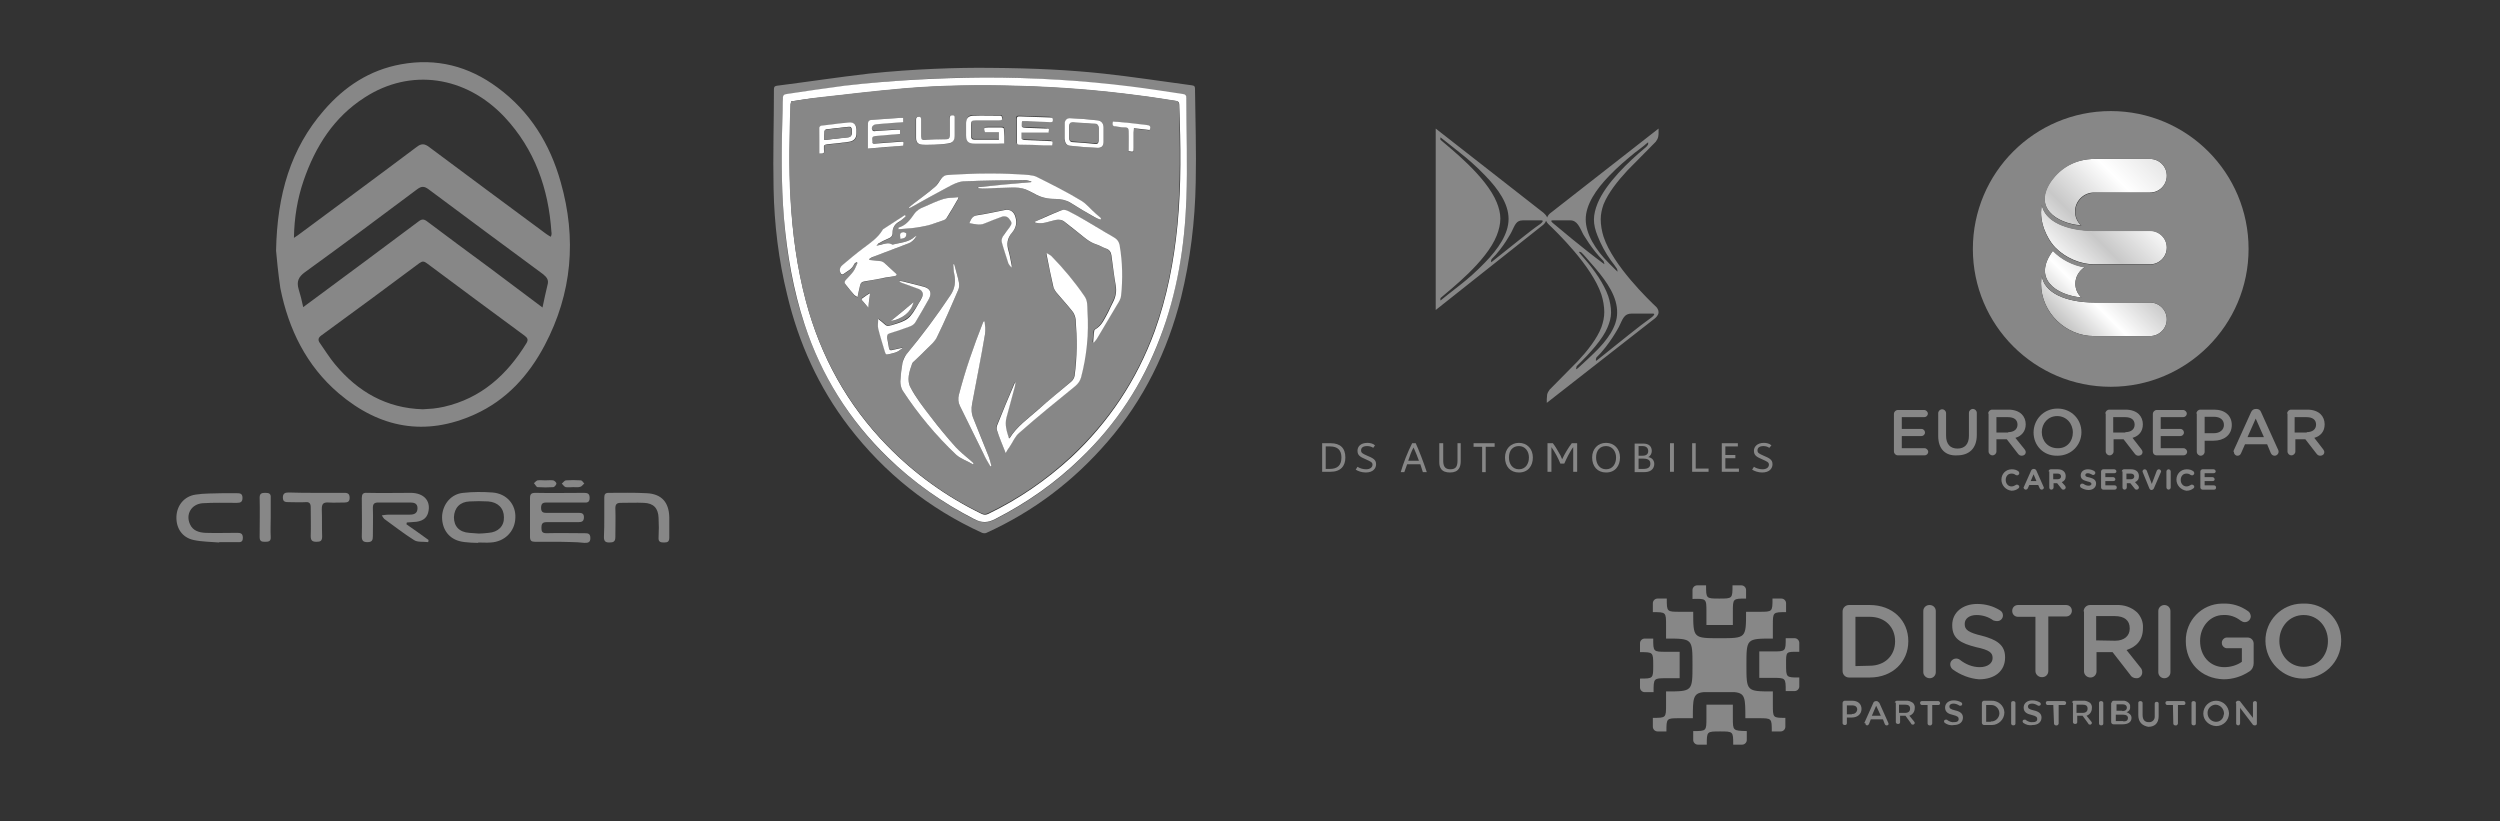 <?xml version="1.0" encoding="utf-8"?>
<!-- Generator: Adobe Illustrator 27.5.0, SVG Export Plug-In . SVG Version: 6.00 Build 0)  -->
<svg version="1.1" xmlns="http://www.w3.org/2000/svg" xmlns:xlink="http://www.w3.org/1999/xlink" x="0px" y="0px"
	 viewBox="0 0 700 230" style="enable-background:new 0 0 700 230;" xml:space="preserve">
<rect x="0" y="0" width="700" height="230" fill="#333333" stroke="none"/>
<style type="text/css">
	.st0{fill:#878787;}
	.st1{fill:#FFFFFF;}
	.st2{fill:none;}
	.st3{clip-path:url(#SVGID_00000183955075436916529180000007816702532633673896_);fill:#878787;}
	
		.st4{clip-path:url(#SVGID_00000130644096755353467800000016202189132820604842_);fill:url(#SVGID_00000044875024087373122900000015095250232446493312_);}
	
		.st5{clip-path:url(#SVGID_00000145774616533127471490000003201326868623104695_);fill:url(#SVGID_00000168118786504288370180000017577277240269914529_);}
	
		.st6{clip-path:url(#SVGID_00000155836658284036188320000017085046742761162395_);fill:url(#SVGID_00000069387189822794271870000004880034807706279814_);}
	
		.st7{clip-path:url(#SVGID_00000041996557503275479890000002323477480346896796_);fill:url(#SVGID_00000144327095637699544380000004869775610545898924_);}
	.st8{clip-path:url(#SVGID_00000123433892735526411740000012305234714619956902_);fill:#878787;}
	.st9{clip-path:url(#SVGID_00000123433892735526411740000012305234714619956902_);fill:#FFFFFF;}
	.st10{clip-path:url(#SVGID_00000054974131376021293710000010214546423097038983_);fill:#878787;}
	.st11{fill:#6B5E5F;}
	.st12{fill:#898B88;}
</style>
<g id="Ebene_1">
	<path class="st0" d="M277.1,19c12.9,0.1,22.4,0.6,31.8,1.6c8.3,0.9,16.6,2.2,24.9,3.3c0.7,0.1,0.8,0.4,0.8,1
		c0.1,8.7,0.4,17.4,0.2,26.2c-0.2,10.9-1.5,21.6-4.1,32.2c-3.8,15-10.4,28.6-20.6,40.4c-9.5,11-20.7,19.5-33.9,25.5
		c-0.4,0.2-0.9,0.1-1.2,0c-14.9-6.8-27.3-16.7-37.3-29.7c-8.5-11.1-14.1-23.5-17.3-37c-2.4-9.7-3.6-19.7-3.8-29.7
		c-0.2-9.3,0.1-18.5,0.1-27.8c0-0.7,0.2-0.9,0.9-1c8.6-1.1,17.2-2.4,25.8-3.4C255.8,19.3,268.1,18.9,277.1,19 M275.7,21.7
		c-13.1,0-26.2,0.8-39.2,2.4c-5.4,0.7-10.7,1.5-16.1,2.3c-0.7,0.1-1.2,0.3-1.2,1.2c0.1,1.4-0.1,2.8-0.1,4.2
		c-0.3,9.8-0.4,19.6,0.4,29.4c0.8,10.1,2.5,20.1,5.8,29.8c4.8,14.3,12.5,26.7,23.3,37.2c7.2,6.9,15.2,12.6,24.1,17.2
		c2.2,1.1,3.9,1.1,6,0c8.8-4.5,16.8-10.1,23.9-17c9.9-9.6,17.3-20.8,22.2-33.7c4.7-12.5,6.9-25.6,7.4-38.9c0.3-9.4,0-18.8,0-28.1
		c0-0.8-0.3-1.1-1.1-1.2c-4.9-0.7-9.8-1.5-14.6-2.1C303,22.6,289.4,21.7,275.7,21.7"/>
	<path class="st1" d="M275.7,21.7c13.6,0,27.2,0.8,40.8,2.5c4.9,0.6,9.8,1.4,14.6,2.1c0.8,0.1,1.1,0.4,1.1,1.2
		c0,9.4,0.3,18.8,0,28.2c-0.5,13.3-2.6,26.4-7.4,38.9c-4.9,12.9-12.2,24.1-22.2,33.7c-7.1,6.9-15.1,12.5-23.9,17
		c-2.1,1.1-3.8,1.2-6,0c-8.9-4.6-16.9-10.2-24.1-17.2c-10.8-10.5-18.6-22.9-23.3-37.2c-3.2-9.7-4.9-19.6-5.8-29.8
		c-0.8-9.8-0.7-19.6-0.4-29.4c0-1.4,0.1-2.8,0.1-4.2c0-0.9,0.4-1.1,1.2-1.2c5.4-0.8,10.7-1.6,16.1-2.3
		C249.5,22.5,262.6,21.8,275.7,21.7 M221.5,28.4c0,0.3-0.1,0.6-0.1,0.9c-0.3,8.8-0.5,17.7,0,26.5c0.5,9.7,1.8,19.2,4.3,28.6
		c4.1,15.4,11.5,28.9,22.7,40.4c7.7,7.9,16.6,14.3,26.5,19.1c0.7,0.3,1.1,0.3,1.8,0c8.5-4.1,16.2-9.4,23.2-15.8
		c10.6-9.9,18.4-21.7,23.4-35.3c3.5-9.7,5.4-19.6,6.4-29.8c1.1-11.2,0.9-22.4,0.5-33.7c0-0.7-0.3-0.9-0.9-1
		c-3.4-0.5-6.8-1.1-10.2-1.5c-11.3-1.5-22.6-2.4-33.9-2.7c-10.6-0.3-21.3-0.2-31.9,0.7c-8.1,0.7-16.3,1.7-24.4,2.6
		C226.3,27.6,223.9,28.1,221.5,28.4"/>
	<path class="st0" d="M221.5,28.4c2.4-0.4,4.8-0.8,7.3-1.1c8.1-0.9,16.2-1.9,24.4-2.6c10.6-0.9,21.2-1,31.9-0.7
		c11.4,0.3,22.7,1.2,33.9,2.7c3.4,0.4,6.8,1,10.2,1.5c0.6,0.1,0.9,0.3,0.9,0.9c0.3,11.2,0.5,22.5-0.5,33.7
		c-1,10.2-2.9,20.2-6.4,29.8c-5,13.7-12.8,25.4-23.4,35.3c-6.9,6.4-14.6,11.7-23.2,15.8c-0.6,0.3-1.1,0.3-1.8,0
		c-10-4.8-18.8-11.2-26.5-19.1c-11.1-11.5-18.6-25-22.7-40.4c-2.5-9.4-3.7-18.9-4.3-28.6c-0.5-8.8-0.3-17.7,0-26.5
		C221.4,29,221.5,28.8,221.5,28.4 M281.6,126.9c0.4-0.7,0.7-1.3,1-1.8c0.9-1.3,1.6-2.9,2.7-3.9c5.1-4.5,10.4-8.8,15.7-13.1
		c0.8-0.7,1.3-1.4,1.6-2.4c1.5-6.1,2.1-12.3,1.8-18.6c-0.1-1.4,0.1-2.9-0.8-4.1c-2.8-4-5.9-7.8-9.3-11.3c-0.3-0.3-0.8-0.5-1.4-0.9
		c0.1,0.6,0.1,0.9,0.2,1.2c0.6,2.7,1.1,5.4,1.7,8.1c0.2,0.6,0.5,1.3,0.9,1.8c1.5,1.8,3.1,3.5,4.5,5.3c0.5,0.6,0.8,1.5,0.9,2.3
		c0.4,5.2,0.4,10.5-0.3,15.7c-0.1,0.6-0.5,1.3-1,1.7c-3,2.6-6.2,5.2-9.2,7.8c-2.8,2.5-6,4.7-8,8c0,0-0.1,0-0.2,0
		c-0.6-1.8-1.2-3.7-0.7-5.7c0.8-3,1.6-6,2.4-8.9c0.1-0.3,0.1-0.6,0.2-1.1c-0.2,0.2-0.3,0.2-0.3,0.2c-1.6,3.9-3.3,7.9-4.9,11.8
		c-0.1,0.4-0.2,0.9-0.1,1.2C279.9,122.5,280.7,124.6,281.6,126.9 M272.4,130c0.1-0.1,0.1-0.2,0.2-0.3c-0.3-0.3-0.6-0.6-1-0.9
		c-1.3-1.2-2.8-2.2-4-3.6c-2.5-2.8-4.8-5.7-7.1-8.6c-2-2.6-3.9-5.2-5.5-8c-1.2-2.2-0.4-4.6,0.4-6.8c0.1-0.3,0.4-0.4,0.6-0.7
		c1.2-1.2,2.5-2.3,3.6-3.5c1-1,2.1-2.1,2.8-3.3c2.1-4.3,4-8.7,5.9-13.1c0.3-0.6,0.3-1.4,0.2-2.1c-0.3-1.6-0.8-3.2-1.2-4.7
		c0-0.2-0.1-0.3-0.2-0.5c-0.1,0-0.2,0-0.2,0.1c0.1,0.9,0.2,1.9,0.3,2.8c0.4,2.1,0.2,4-1.1,5.9c-3.8,5.7-8,11.2-12.3,16.5
		c-0.6,0.7-1,1.6-1.1,2.4c-0.3,1.7-0.5,3.5-0.6,5.2c0,0.8,0.2,1.8,0.6,2.5c4.3,6.6,9.4,12.6,15.1,18.1
		C269.1,128.5,270.9,129.1,272.4,130 M254.5,58.1c0,0.1,0.1,0.1,0.1,0.2c0.2-0.1,0.4-0.2,0.5-0.3c3.4-1.9,6.8-3.8,10.2-5.6
		c1.3-0.7,2.8-1.5,4.2-1.6c5.8-0.3,11.6-0.3,17.4-0.4c0.6,0,1.2,0.3,1.8,0.4l-0.1,0.2c-4.9,0.5-9.9,1-14.8,1.4c0,0.1,0,0.2,0,0.3
		c0.4,0,0.8,0.1,1.2,0.1c1.8-0.1,3.6-0.2,5.4-0.2c2.5,0,5.1-0.6,7.5,0.8c0.5,0.3,1.1,0.5,1.6,0.8c1.8,1.1,3.8,1.5,5.9,1.5
		c1.5,0,3,0.3,4.3,1.1c2.2,1.4,4.5,2.7,6.7,4c0.5,0.3,1.1,0.4,1.6,0.7c0.1-0.1,0.1-0.3,0.2-0.4c-0.5-0.4-1-0.9-1.5-1.3
		c-1.4-1.3-2.6-2.8-4.2-3.7c-4.1-2.3-8.3-4.4-12.4-6.5c-0.6-0.3-1.4-0.5-2.1-0.5c-7.6-0.6-15.1-0.5-22.7,0c-0.9,0.1-1.4,0.4-1.9,1.1
		c-0.6,0.8-1.1,1.7-1.9,2.4c-2.1,1.7-4.2,3.3-6.3,4.9C255,57.6,254.8,57.9,254.5,58.1 M253.6,60.6c-0.1-0.1-0.1-0.2-0.2-0.3
		c-2,1.3-4,2.6-6,3.9c-0.1,0.1-0.2,0.2-0.3,0.3c-1.3,2.2-3.4,3.6-5.4,5.1c-2,1.5-3.9,3.1-5.8,4.7c-0.6,0.5-0.9,1-0.7,1.8
		c0.1,0.4,0.3,1.1,1,0.7c1-0.7,2.3-1.3,2.9-2.6c0.1-0.3,0.5-0.5,0.7-0.7c0.1,0.1,0.2,0.1,0.3,0.2c-0.4,0.8-0.6,1.6-1.1,2.3
		c-0.6,0.9-1.4,1.6-2.1,2.4c-0.4,0.5-0.4,0.9-0.1,1.4c0.8,1,1.6,1.9,2.4,2.9c0.2,0.2,0.5,0.4,0.9,0.6c0.3-1.2,0.5-2.2,0.7-3.2
		c0.1-0.7,0.5-1.1,1.2-1.2c2-0.4,4-0.8,6-1.1c1-0.2,1.9-0.4,2.9-0.6c0.1-0.1,0.1-0.3,0.2-0.4c-1.2-1.1-2.4-2.2-3.6-3.3
		c-0.3-0.2-0.7-0.3-1.1-0.4c-1-0.1-1.9-0.2-2.9-0.3c0-0.1,0-0.2-0.1-0.3c0.4-0.2,0.7-0.4,1.1-0.6c3.3-1.3,6.7-2.5,10-3.8
		c0.9-0.4,1.6-1,2.2-2.1c-0.4,0.2-0.5,0.2-0.6,0.3c-1.7,1.5-3.8,1.6-5.8,2.1c-0.2,0-0.5,0-0.6,0c-0.9-0.5-1.8-0.2-2.6,0
		c-0.5,0.1-1,0.2-1.7,0.4c0.2-0.3,0.3-0.5,0.5-0.5c0.9-0.5,1.8-1,2.8-1.4c0.8-0.3,1.3-0.7,1.2-1.6c0-1.4,0.6-2.4,1.8-3.1
		C252.4,61.7,253,61.1,253.6,60.6 M289.7,62.1c0,0.1,0,0.1,0,0.2c0.1,0,0.3,0.1,0.4,0.1c1.9,0.4,3.6-0.4,5.3-0.8
		c1-0.2,1.9-0.1,2.7,0.6c1.2,1,2.5,2,3.8,3c1.5,1.2,3,2.6,4.9,3.2c1,0.3,1.8,0.8,2.8,1.2c0.9,0.3,1.4,1,1.5,1.9
		c0.4,2.8,0.8,5.6,1.2,8.4c0.3,1.6,0,3.1-0.8,4.6c-0.5,1-0.9,2-1.4,2.9c-1,1.8-1.7,3.7-3.6,4.8c-0.1,0.1-0.3,0.3-0.3,0.4
		c-0.1,1.1-0.2,2.1-0.3,3.2c0.1,0,0.2,0,0.2,0.1c0.3-0.3,0.5-0.6,0.8-1c1.9-3.2,3.9-6.4,5.7-9.6c0.5-0.8,1-1.6,1.1-2.5
		c0.5-4.7,0.4-9.4-0.4-14.1c-0.2-1.1-0.8-1.8-1.7-2.3c-3.5-2.1-6.8-4.3-10.4-6.1c-4-2.1-3-1.8-6.7-0.4
		C293,60.5,291.4,61.3,289.7,62.1 M277.3,130.6c0.1,0,0.2-0.1,0.3-0.1c-0.2-0.8-0.4-1.7-0.7-2.5c-1.4-3.6-2.8-7.1-4.3-10.7
		c-0.6-1.4-0.7-2.8-0.4-4.3c1.2-6.5,2.4-12.9,3.6-19.4c0.2-1.1-0.1-2.4-0.1-3.6c-0.1,0-0.2,0-0.3,0c-0.1,0.1-0.1,0.3-0.2,0.4
		c-2.6,6.6-4.9,13.3-6.7,20.1c-0.3,1.1-0.2,2.1,0.3,3.2c2.2,4.4,4.3,8.8,6.5,13.2C275.9,128.1,276.7,129.3,277.3,130.6 M251.5,64.2
		c2.4-0.3,4.7-0.3,7-0.8c1.9-0.4,3.8-1.1,5.6-1.7c0.4-0.2,0.9-0.5,1.2-0.9c1-1.5,1.8-3.1,2.8-4.7c0.1-0.2,0.2-0.4,0.4-0.9
		c-1.5,0.2-2.9,0.1-4.2,0.5c-1.8,0.6-3.6,1.4-5.4,2.2c-1.1,0.5-2.1,1-2.8,2.1c-1.1,1.6-2.3,3.2-4.3,3.8
		C251.6,63.8,251.6,63.8,251.5,64.2 M252.7,97.5c0-0.1-0.1-0.2-0.1-0.2c-0.9,0.2-1.8,0.4-2.7,0.6c-0.6,0.2-0.9,0-1-0.6
		c-0.1-0.9-0.3-1.9-0.5-2.8c-0.2-0.7,0.1-1.1,0.8-1.3c1.9-0.6,3.7-1.2,5.6-1.9c0.6-0.2,1.3-0.7,1.6-1.3c1.3-2.1,2.5-4.2,3.7-6.4
		c0.9-1.6,0.4-2.9-1.4-3.4c-2-0.5-3.9-1-5.9-1.5c-0.3-0.1-0.7,0-1-0.1c0.2,0.3,0.4,0.4,0.7,0.5c1.6,0.6,3.1,1.1,4.7,1.7
		c1.1,0.4,1.5,1.4,0.9,2.5c-0.3,0.5-0.5,1-0.8,1.4c-2.7,4.5-3.1,4.8-7.8,6.3c0,0-0.1,0-0.1,0c-0.6,0.3-1.2,0.1-1.6-0.3
		c-0.5-0.5-1.1-0.9-1.8-1.5c0,1.1-0.2,1.9,0,2.7c0.5,2.1,1.2,4.2,1.8,6.4c0.3,1,0.4,1.1,1.5,0.8c0.7-0.2,1.4-0.3,2-0.6
		C251.7,98.3,252.2,97.9,252.7,97.5 M271.4,62.5c1.5,0.2,2.8,0.7,4.3,0c1.6-0.8,3.3-1.3,4.9-1.9c0.8-0.3,1.6-0.1,2.1,0.6
		c0.8,1.1,0.8,1.4,0.1,2.3c-0.6,0.9-1.4,1.7-1.9,2.6c-0.3,0.4-0.4,1.1-0.3,1.6c0.5,2,1.1,3.9,1.8,5.8c0.1,0.4,0.5,0.8,0.9,1.3
		c0.1-0.3,0.1-0.4,0.1-0.4c-0.3-1.4-0.5-2.8-0.9-4.2c-0.6-1.9-0.4-3.6,1-5.2c1.1-1.2,1.4-2.7,0.9-4.4c-0.4-1.3-1.5-2.1-2.9-1.9
		c-2.6,0.5-5.3,1.1-7.9,1.5C272.2,60.5,271.9,61.4,271.4,62.5 M281.2,40.2c0-1.4,0-2.7,0-4c0-0.6-0.2-0.7-0.7-0.7
		c-1.3,0-2.5,0-3.8,0c-1.1,0-1.2,0.1-0.8,1.3h3.9v2.1c-2.4,0-4.7,0-7,0c-0.6,0-0.8-0.4-0.8-1c0-1,0-2.1,0-3.1c0-1.1,0.2-1.3,1.3-1.3
		c2.1,0,4.3,0,6.4,0c1.1,0,1.2-0.1,0.8-1.3c-2.6,0-5.3,0-8,0c-1.3,0-1.8,0.7-1.9,2c-0.1,1.1,0,2.3,0,3.4c0,1.8,0.6,2.4,2.4,2.4
		c2.1,0,4.2,0,6.4,0C279.9,40.2,280.5,40.2,281.2,40.2 M293.6,37c0.2-1.1,0.2-1.1-0.9-1.2c-1.8-0.1-3.6-0.1-5.4-0.2
		c-1.5-0.1-1.5,0-1.4-1.5c0-0.1,0.1-0.3,0.1-0.4c0.5,0,0.9,0,1.4,0c2.1,0.1,4.3,0.2,6.4,0.3c0.4,0,0.8,0,0.8-0.6
		c0-0.5-0.2-0.7-0.7-0.7c-2.9-0.1-5.7-0.2-8.6-0.3c-0.5,0-0.8,0.1-0.8,0.7c0,2.1,0,4.2,0,6.4c0,0.6,0.2,0.8,0.8,0.8
		c2.3,0.1,4.6,0.2,6.9,0.2c0.7,0,1.5,0,2.2,0c0.2-1.1,0.2-1.2-0.9-1.2c-2.3-0.1-4.6-0.2-6.9-0.3c-0.6,0-0.9-0.2-0.8-0.9
		c0-0.4,0-0.8,0-1.2H293.6z M252.9,40.8c0.2-1.2,0.2-1.3-0.9-1.2c-2.3,0.2-4.5,0.3-6.8,0.5c-0.4,0-1,0.2-0.9-0.5
		c0.1-0.6-0.6-1.5,0.7-1.6c0.8-0.1,1.5-0.1,2.3-0.2c1.6-0.1,3.2-0.3,4.7-0.4v-1.2c-0.3,0-0.5,0-0.7,0c-2,0.1-4.1,0.3-6.2,0.4
		c-0.3,0-0.7-0.1-0.8-0.2c-0.5-0.8,0.1-1.6,1-1.7c0.8-0.1,1.5-0.1,2.3-0.2c1.8-0.1,3.5-0.3,5.3-0.4V33c-0.3,0-0.5,0-0.8,0
		c-2.4,0.2-4.8,0.3-7.1,0.5c-2,0.1-2,0.1-2,2.2v1v4.9C246.4,41.3,249.7,41.1,252.9,40.8 M298.1,36.9L298.1,36.9l0,1.8
		c0,0.1,0,0.1,0,0.2c0,1.1,0.4,1.8,1.5,1.9c2.6,0.3,5.2,0.5,7.8,0.6c1.1,0.1,1.6-0.6,1.6-1.7c0-1.3,0-2.7,0-4c0-1.1-0.6-1.9-1.7-2
		c-2.5-0.3-5-0.5-7.6-0.6c-1,0-1.5,0.6-1.6,1.6C298.1,35.5,298.1,36.2,298.1,36.9 M229.4,43c1.4,0.1,1.4,0.1,1.4-1.1
		c0-0.2,0-0.4,0-0.5c-0.1-0.7,0.2-0.9,0.9-0.9c2-0.2,4.1-0.4,6.1-0.7c1.4-0.2,2.1-1,2.1-2.4c0-0.4,0-0.7,0-1.1c-0.1-1.3-0.7-2-2-1.9
		c-2.6,0.2-5.3,0.6-7.9,0.9c-0.2,0-0.5,0.4-0.5,0.6C229.4,38.1,229.4,40.5,229.4,43 M261.6,40.5C261.6,40.5,261.6,40.5,261.6,40.5
		c1.2-0.1,2.4-0.1,3.6-0.2c1.5-0.2,2-0.8,2-2.3c0-1.6,0-3.1,0-4.7c0-0.5,0.1-0.9-0.6-0.9c-0.8,0-0.8,0.4-0.8,1c0,1.6,0,3.1,0,4.7
		c0,0.7-0.3,1-1,1c-2,0.1-3.9,0.1-5.9,0.2c-0.8,0-1.1-0.3-1.1-1.1c0-1.6,0-3.1,0-4.7c0-0.4,0.1-0.8-0.6-0.8c-0.6,0-0.8,0.2-0.8,0.8
		c0,1.7,0,3.4,0,5.1c0,1.2,0.5,1.8,1.7,1.9C259.3,40.6,260.4,40.5,261.6,40.5 M311.6,34c-0.3,1,0,1.3,0.8,1.4c0.9,0,1.8,0.2,2.7,0.3
		c0.7,0,1,0.3,0.9,1.1c-0.1,1.9,0,3.7,0,5.6c1.4,0.4,1.4,0.3,1.4-1c0-1.4,0-2.8,0-4.2c0-0.4,0-0.8,0-1.2c1.6,0.2,3,0.3,4.4,0.5
		c0.4-1,0-1.3-0.8-1.4c-1.7-0.2-3.4-0.4-5-0.6C314.6,34.3,313.1,34.2,311.6,34 M249.4,89.9c3.3-0.5,5.6-2.5,6.4-5.3
		C253.7,86.3,251.7,88,249.4,89.9 M243.6,82.3c-0.1-0.1-0.2-0.2-0.3-0.2c-0.6,0.4-1.3,0.9-1.9,1.3c-0.1,0.1-0.2,0.4-0.2,0.5
		c0.5,0.7,1.1,1.3,1.8,2.1C243.3,84.6,243.5,83.5,243.6,82.3 M252.1,66.9c0.5-0.1,1-0.1,1.3-0.4c0.3-0.2,0.4-0.7,0.4-1.1
		c0-0.1-0.5-0.4-0.8-0.4C252,65.1,251.9,65.3,252.1,66.9"/>
	<path class="st1" d="M281.6,126.9c-0.9-2.3-1.8-4.4-2.5-6.6c-0.1-0.4,0-0.9,0.1-1.2c1.6-4,3.2-7.9,4.9-11.8c0,0,0.1-0.1,0.3-0.3
		c-0.1,0.5-0.2,0.8-0.2,1.1c-0.8,3-1.6,6-2.4,8.9c-0.5,2,0.1,3.8,0.7,5.7c0.1,0,0.2,0,0.2,0c2-3.3,5.2-5.5,8-8
		c3-2.7,6.1-5.2,9.2-7.8c0.5-0.4,0.9-1.1,1-1.7c0.7-5.2,0.7-10.4,0.3-15.7c-0.1-0.8-0.4-1.7-0.9-2.3c-1.4-1.8-3-3.5-4.5-5.3
		c-0.4-0.5-0.8-1.2-0.9-1.8c-0.6-2.7-1.2-5.4-1.7-8.1c-0.1-0.3-0.1-0.6-0.2-1.2c0.6,0.4,1.1,0.6,1.4,0.9c3.4,3.5,6.5,7.2,9.3,11.3
		c0.9,1.3,0.7,2.7,0.8,4.1c0.4,6.3-0.2,12.5-1.8,18.6c-0.3,1-0.8,1.7-1.6,2.4c-5.3,4.3-10.6,8.6-15.7,13.1c-1.2,1-1.8,2.6-2.7,3.9
		C282.3,125.6,282,126.2,281.6,126.9"/>
	<path class="st1" d="M272.4,130c-1.5-0.9-3.3-1.5-4.6-2.6c-5.7-5.4-10.8-11.5-15.1-18.1c-0.4-0.7-0.6-1.7-0.6-2.5
		c0.1-1.8,0.3-3.5,0.6-5.2c0.2-0.8,0.6-1.7,1.1-2.4c4.4-5.3,8.5-10.8,12.3-16.5c1.3-1.9,1.5-3.8,1.1-5.9c-0.2-0.9-0.2-1.9-0.3-2.8
		c0.1,0,0.2,0,0.2-0.1c0.1,0.2,0.2,0.3,0.2,0.5c0.4,1.6,0.9,3.1,1.2,4.7c0.1,0.7,0.1,1.5-0.2,2.1c-1.9,4.4-3.8,8.8-5.9,13.1
		c-0.6,1.3-1.8,2.3-2.8,3.3c-1.2,1.2-2.4,2.4-3.6,3.5c-0.2,0.2-0.5,0.4-0.6,0.7c-0.8,2.2-1.6,4.7-0.4,6.8c1.5,2.8,3.5,5.4,5.5,8
		c2.3,3,4.6,5.8,7.1,8.6c1.2,1.3,2.6,2.4,4,3.6c0.3,0.3,0.7,0.6,1,0.9C272.6,129.8,272.5,129.9,272.4,130"/>
	<path class="st1" d="M254.5,58.1c0.3-0.2,0.5-0.5,0.8-0.7c2.1-1.6,4.3-3.2,6.3-4.9c0.8-0.6,1.3-1.5,1.9-2.4
		c0.5-0.7,1.1-1.1,1.9-1.1c7.6-0.5,15.1-0.6,22.7,0c0.7,0.1,1.5,0.2,2.1,0.5c4.2,2.1,8.4,4.2,12.4,6.6c1.6,0.9,2.8,2.5,4.2,3.7
		c0.5,0.4,1,0.9,1.5,1.3c-0.1,0.1-0.1,0.3-0.2,0.4c-0.5-0.2-1.1-0.4-1.6-0.7c-2.3-1.3-4.5-2.6-6.7-4c-1.3-0.8-2.8-1.1-4.3-1.1
		c-2.1,0-4.1-0.4-5.9-1.5c-0.5-0.3-1.1-0.5-1.6-0.8c-2.4-1.3-5-0.8-7.5-0.8c-1.8,0-3.6,0.2-5.4,0.2c-0.4,0-0.8-0.1-1.2-0.1
		c0-0.1,0-0.2,0-0.3c4.9-0.5,9.9-1,14.8-1.4l0.1-0.2c-0.6-0.1-1.2-0.4-1.8-0.4c-5.8,0.1-11.6,0.1-17.4,0.4c-1.4,0.1-2.9,0.9-4.2,1.6
		c-3.4,1.8-6.8,3.7-10.2,5.6c-0.2,0.1-0.4,0.2-0.5,0.3C254.6,58.2,254.6,58.2,254.5,58.1"/>
	<path class="st1" d="M253.6,60.6c-0.6,0.5-1.2,1.1-1.9,1.5c-1.2,0.7-1.8,1.7-1.8,3.1c0,0.9-0.4,1.3-1.2,1.6c-1,0.4-1.9,0.9-2.8,1.4
		c-0.1,0.1-0.2,0.3-0.5,0.6c0.7-0.2,1.2-0.2,1.7-0.4c0.9-0.2,1.7-0.5,2.6,0c0.2,0.1,0.4,0.1,0.6,0c2-0.5,4.2-0.6,5.8-2.1
		c0.1-0.1,0.2-0.1,0.6-0.3c-0.7,1.1-1.3,1.7-2.2,2.1c-3.3,1.3-6.7,2.5-10,3.8c-0.4,0.1-0.8,0.4-1.1,0.6c0,0.1,0,0.2,0.1,0.3
		c1,0.1,2,0.2,2.9,0.3c0.4,0,0.8,0.2,1.1,0.4c1.2,1.1,2.4,2.2,3.6,3.3c-0.1,0.1-0.1,0.3-0.2,0.4c-1,0.2-1.9,0.4-2.9,0.5
		c-2,0.4-4,0.8-6,1.1c-0.7,0.1-1.1,0.5-1.2,1.2c-0.2,1-0.5,2-0.7,3.2c-0.4-0.3-0.7-0.4-0.9-0.6c-0.8-0.9-1.6-1.9-2.4-2.9
		c-0.4-0.5-0.4-0.9,0.1-1.4c0.7-0.8,1.5-1.5,2.1-2.4c0.5-0.7,0.7-1.5,1.1-2.3c-0.1-0.1-0.2-0.1-0.3-0.2c-0.3,0.2-0.6,0.4-0.7,0.7
		c-0.6,1.3-1.8,1.8-2.9,2.6c-0.6,0.4-0.9-0.2-1-0.7c-0.2-0.7,0.1-1.3,0.7-1.8c1.9-1.6,3.8-3.2,5.8-4.7c2-1.5,4.1-2.9,5.4-5.1
		c0.1-0.1,0.2-0.3,0.3-0.3c2-1.3,4-2.6,6-3.9C253.5,60.4,253.6,60.5,253.6,60.6"/>
	<path class="st1" d="M289.7,62.1c1.7-0.7,3.3-1.5,5-2.2c3.7-1.4,2.6-1.8,6.7,0.4c3.5,1.9,6.9,4.1,10.4,6.1c0.9,0.5,1.5,1.2,1.7,2.3
		c0.8,4.7,0.9,9.4,0.4,14.1c-0.1,0.9-0.6,1.7-1.1,2.5c-1.9,3.2-3.8,6.4-5.7,9.6c-0.2,0.3-0.5,0.6-0.8,1c-0.1,0-0.2,0-0.2-0.1
		c0.1-1.1,0.1-2.1,0.3-3.2c0-0.2,0.2-0.3,0.3-0.4c1.9-1.1,2.6-3,3.6-4.8c0.5-1,0.9-2,1.4-2.9c0.7-1.4,1-2.9,0.7-4.6
		c-0.5-2.8-0.8-5.6-1.2-8.4c-0.1-0.9-0.6-1.6-1.5-1.9c-0.9-0.3-1.8-0.9-2.8-1.2c-1.9-0.6-3.4-2-4.9-3.2c-1.3-1-2.5-2-3.8-3
		c-0.8-0.7-1.7-0.8-2.7-0.6c-1.8,0.4-3.5,1.2-5.3,0.8c-0.1,0-0.3-0.1-0.4-0.1C289.7,62.2,289.7,62.1,289.7,62.1"/>
	<path class="st1" d="M277.3,130.6c-0.7-1.2-1.4-2.4-2-3.7c-2.2-4.4-4.3-8.8-6.5-13.2c-0.5-1-0.6-2.1-0.3-3.2
		c1.8-6.9,4.1-13.5,6.7-20.1c0.1-0.1,0.1-0.3,0.2-0.4c0.1,0,0.2,0,0.3,0c0.1,1.2,0.3,2.4,0.1,3.6c-1.1,6.5-2.4,12.9-3.6,19.4
		c-0.3,1.5-0.2,2.9,0.4,4.3c1.4,3.6,2.9,7.1,4.3,10.7c0.3,0.8,0.5,1.7,0.7,2.5C277.6,130.5,277.5,130.5,277.3,130.6"/>
	<path class="st1" d="M251.5,64.2c0.1-0.4,0.1-0.5,0.2-0.5c2-0.6,3.2-2.2,4.3-3.8c0.7-1,1.7-1.6,2.8-2c1.8-0.8,3.5-1.6,5.4-2.2
		c1.3-0.4,2.6-0.3,4.2-0.5c-0.2,0.5-0.2,0.7-0.4,0.9c-0.9,1.6-1.8,3.1-2.8,4.7c-0.2,0.4-0.7,0.8-1.1,0.9c-1.9,0.6-3.7,1.4-5.6,1.7
		C256.2,63.9,253.9,64,251.5,64.2"/>
	<path class="st1" d="M252.7,97.5c-0.5,0.3-1,0.8-1.5,1c-0.6,0.3-1.3,0.4-2,0.6c-1.1,0.3-1.2,0.2-1.5-0.8c-0.6-2.1-1.3-4.2-1.8-6.3
		c-0.2-0.8,0-1.7,0-2.7c0.7,0.6,1.3,1,1.8,1.5c0.5,0.5,1,0.6,1.7,0.3c0,0,0.1,0,0.1,0c4.8-1.4,5.2-1.7,7.8-6.3
		c0.3-0.5,0.6-0.9,0.8-1.4c0.6-1.1,0.2-2.1-0.9-2.5c-1.6-0.6-3.1-1.1-4.7-1.7c-0.2-0.1-0.5-0.2-0.7-0.5c0.3,0,0.7,0,1,0.1
		c2,0.5,3.9,1,5.9,1.5c1.8,0.5,2.3,1.7,1.4,3.4c-1.2,2.1-2.4,4.3-3.7,6.4c-0.3,0.6-1,1.1-1.6,1.3c-1.8,0.7-3.7,1.3-5.6,1.9
		c-0.7,0.2-0.9,0.6-0.8,1.3c0.2,0.9,0.3,1.8,0.5,2.8c0.1,0.6,0.4,0.8,1,0.6c0.9-0.2,1.8-0.4,2.7-0.6
		C252.6,97.4,252.6,97.4,252.7,97.5"/>
	<path class="st1" d="M271.4,62.5c0.5-1.1,0.8-2,2.1-2.2c2.7-0.4,5.3-1,7.9-1.5c1.4-0.3,2.5,0.5,2.9,1.9c0.5,1.7,0.2,3.1-0.9,4.4
		c-1.4,1.6-1.6,3.2-1,5.2c0.4,1.3,0.6,2.8,0.9,4.2c0,0.1,0,0.1-0.1,0.4c-0.4-0.5-0.8-0.9-0.9-1.3c-0.6-1.9-1.3-3.9-1.8-5.8
		c-0.1-0.5,0-1.1,0.3-1.6c0.6-0.9,1.3-1.8,1.9-2.6c0.7-1,0.7-1.3-0.1-2.3c-0.5-0.7-1.3-0.9-2.1-0.6c-1.6,0.6-3.3,1.2-4.9,1.9
		C274.2,63.2,272.9,62.7,271.4,62.5"/>
	<path class="st1" d="M281.2,40.2c-0.7,0-1.3,0-1.9,0c-2.1,0-4.2,0-6.4,0c-1.8,0-2.4-0.6-2.4-2.4c0-1.1,0-2.3,0-3.4
		c0.1-1.3,0.6-1.9,1.9-2c2.7-0.1,5.3,0,8,0c0.4,1.1,0.3,1.3-0.8,1.3c-2.2,0-4.3,0-6.4,0c-1.1,0-1.3,0.2-1.3,1.3c0,1,0,2.1,0,3.1
		c0,0.6,0.2,1,0.8,1c2.3,0,4.6,0,7,0v-2.1h-3.9c-0.4-1.2-0.3-1.3,0.8-1.3c1.3,0,2.5,0,3.8,0c0.5,0,0.8,0.2,0.7,0.7
		C281.2,37.5,281.2,38.8,281.2,40.2"/>
	<path class="st1" d="M293.6,37.1H286c0,0.3,0,0.8,0,1.2c-0.1,0.6,0.2,0.8,0.8,0.9c2.3,0.1,4.6,0.2,6.9,0.3c1.1,0,1.1,0.1,0.9,1.2
		c-0.7,0-1.5,0-2.2,0c-2.3-0.1-4.6-0.2-6.9-0.2c-0.6,0-0.8-0.2-0.8-0.8c0-2.1,0-4.2,0-6.4c0-0.6,0.2-0.7,0.8-0.7
		c2.9,0.1,5.7,0.2,8.6,0.3c0.5,0,0.7,0.2,0.7,0.7c0,0.6-0.3,0.6-0.8,0.6c-2.1-0.1-4.3-0.2-6.4-0.3c-0.4,0-0.9,0-1.4,0
		c0,0.2-0.1,0.3-0.1,0.4c-0.1,1.4-0.1,1.4,1.4,1.5c1.8,0.1,3.6,0.1,5.4,0.2C293.8,35.9,293.8,36,293.6,37.1"/>
	<path class="st1" d="M252.9,40.8c-3.3,0.2-6.5,0.5-9.9,0.8v-4.9v-1c0-2.1,0-2.1,2-2.2c2.4-0.2,4.8-0.3,7.1-0.5c0.2,0,0.5,0,0.8,0
		v1.2c-1.8,0.1-3.5,0.3-5.3,0.4c-0.8,0.1-1.5,0.1-2.3,0.2c-0.9,0.1-1.5,0.9-1,1.7c0.1,0.2,0.5,0.3,0.8,0.2c2-0.1,4.1-0.3,6.2-0.4
		c0.2,0,0.4,0,0.7,0v1.2c-1.6,0.1-3.1,0.3-4.7,0.4c-0.8,0.1-1.5,0.1-2.3,0.2c-1.2,0.1-0.6,1.1-0.7,1.6c-0.1,0.7,0.5,0.5,0.9,0.5
		c2.3-0.2,4.5-0.3,6.8-0.5C253.1,39.6,253.1,39.6,252.9,40.8"/>
	<path class="st1" d="M298.1,36.9c0-0.7,0-1.5,0-2.2c0-1,0.6-1.7,1.6-1.6c2.5,0.1,5.1,0.3,7.6,0.6c1.1,0.1,1.7,0.9,1.7,2
		c0,1.3,0,2.7,0,4c0,1.1-0.5,1.7-1.6,1.7c-2.6-0.1-5.2-0.3-7.8-0.6c-1-0.1-1.4-0.8-1.5-1.9c0-0.1,0-0.1,0-0.2L298.1,36.9L298.1,36.9
		z M307.6,37.6c0-0.6,0-1.1,0-1.7c0-0.7-0.3-1-1-1.1c-2.1-0.2-4.2-0.3-6.2-0.4c-0.7,0-1,0.3-1,1c0,1.1,0,2.2,0,3.3
		c0,0.7,0.3,1.1,1,1.1c2.1,0.1,4.1,0.3,6.2,0.5c0.7,0.1,1-0.2,1-0.9C307.6,38.7,307.6,38.2,307.6,37.6"/>
	<path class="st1" d="M229.4,43c0-2.5,0-4.8,0-7.2c0-0.2,0.3-0.6,0.5-0.6c2.6-0.3,5.3-0.7,7.9-0.9c1.3-0.1,1.9,0.6,2,1.9
		c0,0.4,0,0.7,0,1.1c0,1.4-0.7,2.2-2.1,2.4c-2,0.3-4.1,0.5-6.1,0.7c-0.7,0.1-1,0.3-0.9,0.9c0,0.2,0,0.4,0,0.5
		C230.8,43,230.8,43,229.4,43 M230.8,39.2c2.4-0.3,4.6-0.5,6.8-0.8c0.5-0.1,0.9-0.4,0.9-1c0-0.4,0-0.7,0-1.1c0-0.6-0.3-0.9-0.9-0.8
		c-2.1,0.2-4.1,0.5-6.2,0.7c-0.2,0-0.5,0.3-0.5,0.5C230.8,37.5,230.8,38.3,230.8,39.2"/>
	<path class="st1" d="M261.6,40.5c-1.1,0-2.3,0.1-3.4,0c-1.2-0.1-1.7-0.7-1.7-1.9c0-1.7,0-3.4,0-5.1c0-0.6,0.2-0.8,0.8-0.8
		c0.6,0,0.6,0.4,0.6,0.8c0,1.6,0,3.1,0,4.7c0,0.8,0.3,1.1,1.1,1c2-0.1,3.9-0.2,5.9-0.2c0.7,0,1-0.3,1-1c0-1.6,0-3.1,0-4.7
		c0-0.6,0.1-1,0.8-1c0.7,0,0.6,0.5,0.6,0.9c0,1.6,0,3.1,0,4.7c0,1.5-0.5,2.1-2,2.3C264,40.4,262.8,40.4,261.6,40.5
		C261.6,40.5,261.6,40.5,261.6,40.5"/>
	<path class="st1" d="M311.6,34c1.5,0.1,3,0.3,4.4,0.4c1.7,0.2,3.4,0.4,5.1,0.6c0.9,0.1,1.2,0.4,0.8,1.4c-1.4-0.2-2.8-0.3-4.4-0.5
		c0,0.4-0.1,0.8-0.1,1.2c0,1.4,0,2.8,0,4.2c0,1.3,0,1.3-1.4,1c0-1.8,0-3.7,0-5.6c0-0.7-0.2-1-0.9-1c-0.9,0-1.8-0.2-2.7-0.3
		C311.6,35.4,311.3,35,311.6,34"/>
	<path class="st1" d="M249.4,89.9c2.2-1.8,4.3-3.5,6.4-5.3C255.1,87.4,252.7,89.3,249.4,89.9"/>
	<path class="st1" d="M243.6,82.3c-0.2,1.2-0.3,2.3-0.5,3.8c-0.7-0.8-1.3-1.5-1.8-2.1c-0.1-0.1,0-0.4,0.2-0.5
		c0.6-0.5,1.3-0.9,1.9-1.3C243.4,82.1,243.5,82.2,243.6,82.3"/>
	<path class="st1" d="M252.1,66.9c-0.2-1.6-0.1-1.8,0.9-1.9c0.3,0,0.8,0.3,0.8,0.4c0,0.4-0.1,0.9-0.4,1.1
		C253.1,66.8,252.6,66.8,252.1,66.9"/>
	<path class="st0" d="M307.6,37.6c0,0.5,0,1.1,0,1.6c0,0.7-0.4,1-1,0.9c-2.1-0.2-4.1-0.3-6.2-0.5c-0.7,0-1-0.4-1-1.1
		c0-1.1,0-2.2,0-3.3c0-0.7,0.3-1,1-1c2.1,0.2,4.2,0.3,6.2,0.4c0.6,0,1,0.4,1,1.1C307.6,36.5,307.6,37,307.6,37.6"/>
	<path class="st0" d="M230.8,39.2c0-0.9,0-1.6,0-2.4c0-0.2,0.3-0.5,0.5-0.5c2.1-0.3,4.1-0.5,6.2-0.7c0.6-0.1,0.9,0.2,0.9,0.8
		c0,0.4,0,0.7,0,1.1c0,0.6-0.3,0.9-0.9,1C235.5,38.7,233.3,38.9,230.8,39.2"/>
	<rect x="216.5" y="18.9" class="st2" width="118.6" height="130.5"/>
	<g>
		<g>
			<defs>
				<rect id="SVGID_1_" x="49.3" y="16.2" width="138.2" height="135.9"/>
			</defs>
			<clipPath id="SVGID_00000104664617980783278500000002907322166852469424_">
				<use xlink:href="#SVGID_1_"  style="overflow:visible;"/>
			</clipPath>
			<path style="clip-path:url(#SVGID_00000104664617980783278500000002907322166852469424_);fill:#878787;" d="M77.3,70.2
				c0.3-15.8,4.1-28.6,13.4-39.3c5.8-6.7,12.8-11.3,21.6-12.9c9.9-1.8,18.9,0.5,27,6.5c9.1,6.7,14.7,15.8,17.7,26.5
				c4.5,15.8,3.2,31.1-4.5,45.7C148,105.2,141.8,112,133,116c-13.9,6.3-26.7,3.9-38.2-5.9c-9-7.7-14-17.9-16.3-29.4
				C77.9,76.6,77.5,72.5,77.3,70.2 M82.3,66.6c0.8-0.5,1.2-0.8,1.6-1.1c10.9-8.1,21.8-16.1,32.7-24.3c1.4-1.1,2.3-1,3.6,0
				c10.8,8.1,21.7,16.1,32.6,24.2c0.4,0.3,0.9,0.6,1.4,0.9c0.1-0.3,0.2-0.4,0.2-0.5c0-0.3,0.1-0.5,0-0.8
				c-0.8-12.2-4.7-23.2-13.1-32.2c-10.9-11.6-26.4-13.8-39.2-5.5C93.5,32.8,88.3,41,85,50.6C83.3,55.6,82.4,60.8,82.3,66.6
				 M118.4,114.6c0.9-0.1,1.9-0.1,2.9-0.2c1-0.1,2-0.3,3-0.5c10.5-2.4,17.7-9,23.1-17.8c0.6-1,0.3-1.5-0.5-2.1
				c-9.1-6.7-18.3-13.5-27.4-20.3c-0.8-0.6-1.3-0.6-2.1,0c-9.1,6.8-18.2,13.5-27.4,20.2c-1,0.7-1,1.4-0.4,2.2c1.4,2,2.7,4.1,4.2,5.9
				C100.2,109.7,108.2,114.3,118.4,114.6 M151.9,86.1c0.5-2.3,0.9-4.3,1.4-6.3c0.4-1.3-0.1-2.1-1.2-3C141.4,68.9,130.7,61,120,53
				c-1.2-0.9-2-0.9-3.2,0c-10.4,7.8-20.9,15.6-31.4,23.2c-1.8,1.3-2.4,2.6-1.8,4.7c0.5,1.6,0.9,3.2,1.3,5.1c1-0.8,1.7-1.2,2.3-1.7
				c10-7.4,20-14.8,30-22.3c0.9-0.7,1.5-0.7,2.4,0c5.8,4.4,11.7,8.7,17.5,13C141.9,78.6,146.7,82.2,151.9,86.1"/>
			<path style="clip-path:url(#SVGID_00000104664617980783278500000002907322166852469424_);fill:#878787;" d="M113.8,146.8
				c2.1,1.5,4.2,2.9,6.2,4.4c0,0.2-0.1,0.4-0.1,0.6c-1.4-0.2-3,0.1-4-0.6c-2.9-1.8-5.5-3.9-8.3-5.9c-0.2-0.2-0.4-0.5-0.7-1
				c0.8-0.1,1.3-0.2,1.8-0.2c2,0,4,0,6,0c1.2,0,2.2-0.3,2.2-1.8c0-1.4-1-1.6-2.1-1.6c-3,0-5.9,0-8.9,0c-1.1,0-1.5,0.4-1.5,1.5
				c0.1,2.6,0,5.3,0,7.9c0,1.1-0.2,1.7-1.5,1.7c-1.2,0-1.6-0.4-1.6-1.6c0.1-3.6,0-7.1,0-10.7c0-1.1,0.3-1.6,1.5-1.5
				c4.2,0.1,8.3,0,12.4,0c3.4,0.1,5.3,2.1,4.8,5c-0.3,1.8-1.3,2.8-3.4,3.1c-0.9,0.1-1.8,0.1-2.7,0.2
				C113.9,146.5,113.8,146.7,113.8,146.8"/>
			<path style="clip-path:url(#SVGID_00000104664617980783278500000002907322166852469424_);fill:#878787;" d="M133.8,152
				c0,0-3.5,0-5.2-0.5c-3.3-0.9-5-3.8-4.8-7.2c0.3-3.3,2.6-6,5.9-6.3c2.7-0.3,5.5-0.3,8.2-0.1c4,0.3,6.6,3.4,6.4,7.1
				c-0.1,3.8-3,6.7-6.9,6.9c-1.1,0.1-2.3,0-3.4,0L133.8,152z M134.1,149.4c0.8,0,1.7-0.1,2.7-0.2c2.7-0.2,4.4-1.9,4.3-4.4
				c0-2.5-1.7-4.2-4.4-4.4c-1.7-0.1-3.5-0.1-5.2,0c-2.7,0.1-4.3,1.8-4.4,4.4c0,2.6,1.5,4.2,4.3,4.4
				C132.3,149.3,133.1,149.3,134.1,149.4"/>
			<path style="clip-path:url(#SVGID_00000104664617980783278500000002907322166852469424_);fill:#878787;" d="M156.6,151.7
				c-2.3,0-4.5,0-6.8,0c-1,0-1.4-0.3-1.4-1.4c0-3.6,0-7.2,0-10.8c0-1.1,0.3-1.5,1.5-1.5c4.6,0.1,9.2,0,13.7,0c1,0,1.5,0.3,1.5,1.4
				c0,1.1-0.5,1.4-1.5,1.3c-3.4,0-6.9,0-10.3,0c-1,0-1.8,0-1.8,1.5c0,1.5,0.9,1.4,1.9,1.4c2.9,0,5.7,0,8.6,0c0.8,0,1.5,0.1,1.5,1.2
				c0,1.1-0.5,1.4-1.5,1.4c-3,0-6,0-9,0c-1.2,0-1.4,0.6-1.4,1.6c0,1,0.2,1.5,1.4,1.5c3.6-0.1,7.1,0,10.7,0c1,0,1.6,0.1,1.6,1.4
				c0,1.3-0.8,1.3-1.7,1.3C161.1,151.7,158.8,151.8,156.6,151.7L156.6,151.7z"/>
			<path style="clip-path:url(#SVGID_00000104664617980783278500000002907322166852469424_);fill:#878787;" d="M169.2,144.8
				c0-1.8,0-3.7,0-5.5c0-0.9,0.3-1.3,1.2-1.3c3.6,0,7.1-0.1,10.7,0.1c4.1,0.2,6.2,2.5,6.3,6.7c0,1.9,0,3.8,0,5.7
				c0,1.1-0.4,1.4-1.4,1.4c-1,0-1.7-0.1-1.6-1.4c0.1-1.8,0.1-3.7,0-5.5c-0.1-2.7-1.4-4.1-4.1-4.2c-2.2-0.1-4.3,0-6.5,0
				c-1.1,0-1.5,0.4-1.5,1.5c0.1,2.7,0,5.4,0,8.1c0,1.3-0.6,1.5-1.7,1.5c-1.1,0-1.5-0.4-1.5-1.5C169.2,148.4,169.2,146.6,169.2,144.8
				"/>
			<path style="clip-path:url(#SVGID_00000104664617980783278500000002907322166852469424_);fill:#878787;" d="M61.4,151.9
				c-2.4-0.2-4.9-0.2-7.2-0.7c-3.2-0.7-4.9-3.3-4.8-6.5c0.1-3.1,2.1-5.7,5.3-6.2c2.5-0.4,5-0.3,7.6-0.4c1.3,0,2.6,0,3.9,0
				c0.9,0,1.7,0,1.7,1.3c0,1.2-0.6,1.4-1.6,1.4c-3.2,0-6.4-0.1-9.5,0.1c-3.2,0.2-4.9,3.1-3.6,5.9c0.8,1.8,2.5,2.3,4.3,2.4
				c2.9,0.1,5.8,0,8.7,0c1,0,1.8,0,1.8,1.4c0,1.4-0.9,1.2-1.8,1.2c-1.6,0-3.1,0-4.7,0C61.4,151.7,61.4,151.8,61.4,151.9"/>
			<path style="clip-path:url(#SVGID_00000104664617980783278500000002907322166852469424_);fill:#878787;" d="M88.8,138
				c2.6,0,5.2,0,7.7,0c1,0,1.4,0.4,1.4,1.4c0,1-0.5,1.3-1.4,1.3c-1.5,0-3,0.1-4.5,0c-1.6-0.1-1.9,0.5-1.9,1.9c0.1,2.5,0,5.1,0.1,7.6
				c0,1.3-0.5,1.5-1.6,1.5c-1.2,0-1.6-0.4-1.6-1.6c0.1-2.7,0-5.4,0-8.1c0-1-0.4-1.5-1.4-1.4c-1.6,0.1-3.1,0-4.7,0
				c-0.9,0-1.7,0-1.7-1.3c0-1.2,0.7-1.4,1.6-1.4C83.5,138,86.1,138,88.8,138"/>
			<path style="clip-path:url(#SVGID_00000104664617980783278500000002907322166852469424_);fill:#878787;" d="M75.8,144.8
				c0,1.8-0.1,3.7,0,5.5c0.1,1.3-0.6,1.4-1.6,1.4c-0.9,0-1.5-0.1-1.5-1.3c0-3.7,0.1-7.4,0-11.1c0-1.3,0.8-1.3,1.7-1.3
				c1,0,1.5,0.3,1.4,1.4C75.8,141.2,75.8,143,75.8,144.8"/>
			<path style="clip-path:url(#SVGID_00000104664617980783278500000002907322166852469424_);fill:#878787;" d="M152.7,134.5
				c0.7,0,1.5-0.1,2.2,0c0.4,0.1,0.9,0.6,0.9,0.9c0,0.3-0.5,0.9-0.8,1c-1.5,0.1-3,0.1-4.5,0c-0.3,0-0.6-0.7-1-1.1
				c0.3-0.3,0.7-0.7,1-0.8C151.3,134.4,152,134.5,152.7,134.5"/>
			<path style="clip-path:url(#SVGID_00000104664617980783278500000002907322166852469424_);fill:#878787;" d="M160.5,136.4
				c-0.7,0-1.4,0.1-2.1,0c-0.4-0.1-0.7-0.6-1.1-1c0.4-0.3,0.7-0.8,1.1-0.9c1.4-0.1,2.8-0.1,4.2,0c0.4,0,0.7,0.6,1,0.9
				c-0.4,0.3-0.7,0.8-1.1,0.9C161.9,136.5,161.2,136.4,160.5,136.4L160.5,136.4z"/>
		</g>
	</g>
	<g>
		<path class="st0" d="M375.6,128.1c0-2.1-1.1-3.1-3.2-3.1h-1.2v6.3h1.1C374.6,131.3,375.6,130.2,375.6,128.1 M372.6,124.1
			c2.7,0,4.1,1.4,4.1,4c0,2.4-1.3,4-4.2,4h-2.3v-8H372.6z"/>
		<path class="st0" d="M384.5,125.4c-0.4-0.3-1-0.5-1.7-0.5c-1.2,0-1.7,0.5-1.7,1.2c0,0.7,0.4,0.9,1.5,1.4c1.9,0.8,2.7,1.2,2.7,2.5
			c0,1.1-0.8,2.3-2.9,2.3c-1.1,0-2.2-0.4-2.8-0.8l0.5-0.8c0.6,0.4,1.5,0.7,2.4,0.7c1.2,0,1.8-0.6,1.8-1.3c0-0.7-0.6-0.9-1.9-1.5
			c-1.7-0.7-2.3-1.2-2.3-2.4c0-1.1,0.8-2.2,2.8-2.2c0.7,0,1.6,0.2,2.1,0.7L384.5,125.4z"/>
		<path class="st0" d="M397.3,129c-0.4-1.1-1-2.6-1.5-3.7c-0.5,0.8-1.2,2.7-1.5,3.7H397.3z M399.5,132.2h-1.1
			c-0.2-0.7-0.5-1.5-0.7-2.2h-3.7c-0.3,0.7-0.5,1.5-0.8,2.2h-1c0.8-2.7,1.9-5.5,3.2-8.1h1C397.2,125.8,398.7,129.7,399.5,132.2"/>
		<path class="st0" d="M407.9,124.1h1.1v5c0,1.6-0.5,3.2-3,3.2c-1.1,0-2-0.3-2.5-1c-0.5-0.7-0.5-1.4-0.5-2.2v-5h1.1v4.8
			c0,1.4,0.3,2.5,2,2.5c1.7,0,2-1,2-2.5V124.1z"/>
		<polygon class="st0" points="416,132.2 415,132.2 415,125.1 412.6,125.1 412.6,124.1 418.5,124.1 418.5,125.1 416,125.1 		"/>
		<path class="st0" d="M422.5,128.1c0,1.8,1,3.3,2.8,3.3c1.9,0,2.8-1.6,2.8-3.3c0-1.8-1.1-3.2-2.8-3.2
			C423.6,124.9,422.5,126.1,422.5,128.1 M421.4,128.1c0-2.4,1.6-4.1,3.9-4.1c2.3,0,3.9,1.7,3.9,4.1c0,2.3-1.3,4.2-3.9,4.2
			C422.9,132.3,421.4,130.6,421.4,128.1"/>
		<path class="st0" d="M441.6,124.1v8h-1.1v-6.9c-0.4,0.5-1.1,1.7-1.4,2.3c-0.3,0.6-0.8,1.6-1.1,2.3h-1.1c-0.6-1.5-1.5-3.2-2.5-4.6
			v6.9h-1.1v-8h1.5c0.9,1.2,1.2,1.8,1.6,2.5c0.5,0.8,0.7,1.2,1,2c0.7-1.5,1.7-3.2,2.7-4.5H441.6z"/>
		<path class="st0" d="M446.9,128.1c0,1.8,1,3.3,2.8,3.3c1.9,0,2.8-1.6,2.8-3.3c0-1.8-1.1-3.2-2.8-3.2
			C448,124.9,446.9,126.1,446.9,128.1 M445.8,128.1c0-2.4,1.6-4.1,3.9-4.1c2.3,0,3.9,1.7,3.9,4.1c0,2.3-1.3,4.2-3.9,4.2
			C447.3,132.3,445.8,130.6,445.8,128.1"/>
		<path class="st0" d="M462.1,129.8c0-1.1-0.9-1.4-2.1-1.4h-1.2v2.9h1.3C461.5,131.3,462.1,130.8,462.1,129.8 M458.8,127.6h1.1
			c1,0,1.6-0.4,1.6-1.3c0-0.9-0.6-1.4-1.6-1.4h-1.1V127.6z M463.2,129.9c0,0.7-0.3,1.4-0.9,1.8c-0.6,0.4-1.2,0.5-2.2,0.5h-2.4v-8
			h2.4c1.6,0,2.4,0.8,2.4,2.1c0,0.7-0.4,1.4-1,1.7C462.5,128.1,463.2,128.9,463.2,129.9"/>
		<rect x="467.6" y="124.1" class="st0" width="1.1" height="8"/>
		<polygon class="st0" points="473.8,124.1 473.8,132.1 478.4,132.1 478.4,131.2 474.8,131.2 474.8,124.1 		"/>
		<polygon class="st0" points="482.1,124.1 482.1,132.1 486.9,132.1 486.9,131.2 483.1,131.2 483.1,128.3 485.9,128.3 485.9,127.4 
			483.1,127.4 483.1,125 486.6,125 486.6,124.1 		"/>
		<path class="st0" d="M495.4,125.4c-0.4-0.3-1-0.5-1.6-0.5c-1.2,0-1.7,0.5-1.7,1.2c0,0.7,0.4,0.9,1.5,1.4c1.9,0.8,2.7,1.2,2.7,2.5
			c0,1.1-0.8,2.3-2.9,2.3c-1.1,0-2.2-0.4-2.8-0.8l0.5-0.8c0.6,0.4,1.5,0.7,2.4,0.7c1.2,0,1.8-0.6,1.8-1.3c0-0.7-0.6-0.9-1.9-1.5
			c-1.7-0.7-2.3-1.2-2.3-2.4c0-1.1,0.9-2.2,2.8-2.2c0.7,0,1.6,0.2,2.1,0.7L495.4,125.4z"/>
		<path class="st0" d="M449.2,73.8c-0.1-0.3-0.1-0.7-0.4-0.9c-3.1-3.1-5.4-7.2-5.5-7.3c-1-2-1.7-3.9-3.6-3.9h-5c-0.8,0,0,0.7,0.4,1
			c1.2,1,7.8,6.6,14,11.2C449.2,74,449.3,74,449.2,73.8 M447,101c6.9-5.5,12-9.7,15.4-12.1c0.4-0.3,1.3-1.1,0.4-1.1h-5.9
			c-2.2,0-2.5,1.5-3.6,3.7c0,0-2.6,5-6.3,8.6c-0.1,0.1-0.1,0.3-0.1,0.4C446.8,100.7,446.8,101.1,447,101 M417.6,73.4
			c6.1-4.8,10.6-8.6,13.7-10.7c0.4-0.3,1.1-1,0.3-1h-5.2c-1.9,0-2.2,1.3-3.2,3.3c0,0-2.3,4.4-5.5,7.5c-0.1,0.1-0.2,0.4-0.2,0.5
			C417.5,73.2,417.5,73.5,417.6,73.4 M419.1,65.9c-2.9,7.4-13.1,15.2-15.7,17.5c-0.1,0.1-0.1,0.3-0.1,0.4c0,0.1,0,0.4,0.1,0.3
			c1.2-1,3-2.4,5.3-4.2c2.3-1.8,4.7-3.9,7.1-6.4c3.7-3.8,6.6-8,6.6-12.2s-2.8-8.3-6.6-12.2c-2.4-2.5-4.8-4.6-7.1-6.4
			c-2.3-1.8-4.1-3.3-5.3-4.2c-0.1-0.1-0.1,0.2-0.1,0.3c0,0.1,0,0.4,0.1,0.4c2.6,2.3,12.7,10.1,15.7,17.5c0.6,1.5,1,3,1,4.5
			S419.7,64.4,419.1,65.9 M446.7,75.1c-0.9-1.1-1.8-2-2.6-3c-0.4-0.5-1.2-1.3-1.3-1.4c-0.1-0.1-0.4-0.2-0.6-0.2
			c-0.1,0-0.1,0.1,0,0.2c0.2,0.3,0.8,1,1.5,1.8c2.8,3.2,5.4,7,6.6,10.4c0.5,1.5,0.8,3.1,0.8,4.6c0,1.4-0.4,2.8-1,4.2
			c-1.3,3.2-4.9,7.2-8.6,10.8c-0.1,0.1-0.1,0.5-0.2,0.8c0,0.2,0.2,0,0.5-0.2c2.1-1.9,3.8-3.5,4.7-4.4c3.6-3.5,6.3-7.3,6.3-11.1
			C452.9,83.2,450,79,446.7,75.1 M461.3,40.7c0.2-0.2,0.2-0.4,0.2-0.7c0-0.1,0-0.2-0.1-0.1c-0.2,0.1-0.6,0.5-1.1,0.9
			c-0.8,0.6-1.6,1.3-2.6,2c-2.2,1.8-4.7,3.9-7.1,6.4c-3.7,3.8-6.6,8.1-6.6,12.2s2.7,8.5,6.5,12.3c0.8,0.8,1.4,1.4,1.9,1.9
			c0.2,0.1,0.3,0.3,0.4,0.4c0,0,0.1,0,0.1,0c0-0.3-0.1-0.8-0.4-1.1c-0.4-0.6-0.7-1-1.4-1.9c-1.6-2.2-2.9-4.7-3.8-7
			c-0.6-1.5-1-3-1-4.5s0.4-3,1-4.5c2.3-5.7,8.9-11.9,13.1-15.4C461,41.1,461.2,40.9,461.3,40.7 M464.4,87.4c0,0.8-0.7,1.5-1.1,1.8
			l-30.2,23.6l0-1c0-0.5,0.1-0.9,0.1-1.3c0.1-0.5,0.4-1,0.7-1.4c1.7-1.7,6.7-6.8,7.9-8c2.7-2.9,5.4-6.3,6.6-9.5
			c0.5-1.4,0.8-2.8,0.8-4.2c0-1.6-0.3-3.3-0.8-4.9c-2.7-8.1-12.6-17.6-14.8-19.7c-0.1-0.1-0.5-0.5-0.7-1c-0.2,0.6-0.7,1.1-1,1.3
			L402,86.8V36l30.2,23.6c0.3,0.3,0.8,0.7,1,1.3c0.2-0.6,0.7-1.1,1-1.3L464.4,36l0,1c0,0.4,0,0.8-0.1,1.3c-0.1,0.5-0.4,1-0.7,1.4
			c-1.7,1.7-6.7,6.8-7.9,8c-2.7,2.9-5.4,6.3-6.7,9.5c-0.5,1.4-0.8,2.8-0.8,4.2c0,1.6,0.3,3.3,0.8,4.9c2.7,8.1,12.6,17.6,14.8,19.7
			C463.9,86.1,464.4,86.7,464.4,87.4"/>
	</g>
	<g>
		<defs>
			<path id="SVGID_00000085208906407248556290000011798542649414494398_" d="M586.5,44.5c-5.6,0-9.6,2.6-12.1,6
				c-5.3,7.5,1.3,12,8.3,12.6c-1.1-1-1.7-2.4-1.7-3.9c0-2.9,2.4-5.3,5.3-5.3H602c2.6,0,4.7-2.1,4.7-4.7s-2.1-4.7-4.7-4.7H586.5z"/>
		</defs>
		<clipPath id="SVGID_00000026144550004887637150000004233918232722491016_">
			<use xlink:href="#SVGID_00000085208906407248556290000011798542649414494398_"  style="overflow:visible;"/>
		</clipPath>
		
			<linearGradient id="SVGID_00000169538906365155062090000011945684292931170708_" gradientUnits="userSpaceOnUse" x1="-1745.69" y1="295.215" x2="-1740.69" y2="295.215" gradientTransform="matrix(-19.918 19.918 19.918 19.918 -39991.816 28873.209)">
			<stop  offset="0" style="stop-color:#000000"/>
			<stop  offset="0.173" style="stop-color:#5C5C5B"/>
			<stop  offset="0.348" style="stop-color:#F6F6F6"/>
			<stop  offset="0.542" style="stop-color:#DADADA"/>
			<stop  offset="0.668" style="stop-color:#FFFFFF"/>
			<stop  offset="0.781" style="stop-color:#C8C8C8"/>
			<stop  offset="0.875" style="stop-color:#FFFFFF"/>
			<stop  offset="1" style="stop-color:#9D9D9C"/>
		</linearGradient>
		
			<polygon style="clip-path:url(#SVGID_00000026144550004887637150000004233918232722491016_);fill:url(#SVGID_00000169538906365155062090000011945684292931170708_);" points="
			616.1,53.8 588,82 559.8,53.8 588,25.7 		"/>
	</g>
	<g>
		<defs>
			<path id="SVGID_00000160890809695926858210000005043375778948990358_" d="M571.5,59.4c0,4.7,2.7,8.6,4,9.9c0,0,0,0,0,0
				c2.8,2.9,7.1,4.7,10.9,4.7l15.6,0c2.6,0,4.7-2.1,4.7-4.7c0-2.6-2.1-4.7-4.7-4.7h-15.6c-7.8,0-14-2.7-14.7-7.4
				C571.6,58,571.5,58.7,571.5,59.4"/>
		</defs>
		<clipPath id="SVGID_00000107577454628452999230000012254914881446938796_">
			<use xlink:href="#SVGID_00000160890809695926858210000005043375778948990358_"  style="overflow:visible;"/>
		</clipPath>
		
			<linearGradient id="SVGID_00000126284038637446343040000014377221610354178966_" gradientUnits="userSpaceOnUse" x1="-1745.69" y1="295.44" x2="-1740.69" y2="295.44" gradientTransform="matrix(-19.918 19.918 19.918 19.918 -39989.805 28875.219)">
			<stop  offset="0" style="stop-color:#000000"/>
			<stop  offset="0.173" style="stop-color:#5C5C5B"/>
			<stop  offset="0.348" style="stop-color:#F6F6F6"/>
			<stop  offset="0.542" style="stop-color:#DADADA"/>
			<stop  offset="0.668" style="stop-color:#FFFFFF"/>
			<stop  offset="0.781" style="stop-color:#C8C8C8"/>
			<stop  offset="0.875" style="stop-color:#FFFFFF"/>
			<stop  offset="1" style="stop-color:#9D9D9C"/>
		</linearGradient>
		
			<polygon style="clip-path:url(#SVGID_00000107577454628452999230000012254914881446938796_);fill:url(#SVGID_00000126284038637446343040000014377221610354178966_);" points="
			615.2,65.6 589.1,91.7 563.1,65.6 589.1,39.6 		"/>
	</g>
	<g>
		<defs>
			<path id="SVGID_00000047028412275646800720000009984706847303634338_" d="M571.5,79.4c0,8.2,7,14.7,14.8,14.7l15.7,0
				c2.6,0,4.7-2.1,4.7-4.7c0-2.6-2.1-4.7-4.7-4.7h-15.6c-7.9,0-14.2-2.7-14.7-7.6C571.6,77.8,571.5,78.6,571.5,79.4"/>
		</defs>
		<clipPath id="SVGID_00000032609011604584270570000010297113976080596397_">
			<use xlink:href="#SVGID_00000047028412275646800720000009984706847303634338_"  style="overflow:visible;"/>
		</clipPath>
		
			<linearGradient id="SVGID_00000102534746719843681990000005694120432677975478_" gradientUnits="userSpaceOnUse" x1="-1745.69" y1="295.841" x2="-1740.69" y2="295.841" gradientTransform="matrix(-19.918 19.918 19.918 19.918 -39987.797 28877.229)">
			<stop  offset="0" style="stop-color:#000000"/>
			<stop  offset="0.173" style="stop-color:#5C5C5B"/>
			<stop  offset="0.348" style="stop-color:#F6F6F6"/>
			<stop  offset="0.542" style="stop-color:#DADADA"/>
			<stop  offset="0.668" style="stop-color:#FFFFFF"/>
			<stop  offset="0.781" style="stop-color:#C8C8C8"/>
			<stop  offset="0.875" style="stop-color:#FFFFFF"/>
			<stop  offset="1" style="stop-color:#9D9D9C"/>
		</linearGradient>
		
			<polygon style="clip-path:url(#SVGID_00000032609011604584270570000010297113976080596397_);fill:url(#SVGID_00000102534746719843681990000005694120432677975478_);" points="
			615.2,85.6 589.1,111.8 563,85.6 589.1,59.5 		"/>
	</g>
	<g>
		<defs>
			<path id="SVGID_00000066493857937777153180000013528252269584351930_" d="M582.8,83.3c-1.1-1-1.7-2.4-1.7-3.9
				c0-1.9,1.1-3.6,2.6-4.6c-3.2-0.5-6.5-2.2-8.9-4.6C569,78,575.6,82.6,582.8,83.3"/>
		</defs>
		<clipPath id="SVGID_00000149360187304160456850000001317260362416968347_">
			<use xlink:href="#SVGID_00000066493857937777153180000013528252269584351930_"  style="overflow:visible;"/>
		</clipPath>
		
			<linearGradient id="SVGID_00000176038846589644991260000006821921985062256313_" gradientUnits="userSpaceOnUse" x1="-1745.69" y1="295.461" x2="-1740.69" y2="295.461" gradientTransform="matrix(-19.918 19.918 19.918 19.918 -39991.066 28873.959)">
			<stop  offset="0" style="stop-color:#000000"/>
			<stop  offset="0.173" style="stop-color:#5C5C5B"/>
			<stop  offset="0.348" style="stop-color:#F6F6F6"/>
			<stop  offset="0.542" style="stop-color:#DADADA"/>
			<stop  offset="0.668" style="stop-color:#FFFFFF"/>
			<stop  offset="0.781" style="stop-color:#C8C8C8"/>
			<stop  offset="0.875" style="stop-color:#FFFFFF"/>
			<stop  offset="1" style="stop-color:#9D9D9C"/>
		</linearGradient>
		
			<polygon style="clip-path:url(#SVGID_00000149360187304160456850000001317260362416968347_);fill:url(#SVGID_00000176038846589644991260000006821921985062256313_);" points="
			590.2,76.8 576.3,90.6 562.4,76.8 576.3,62.9 		"/>
	</g>
	<path class="st0" d="M602,54h-15.6c-2.9,0-5.3,2.4-5.3,5.3c0,1.5,0.7,2.9,1.7,3.9c-7.1-0.6-13.6-5.1-8.3-12.6
		c2.5-3.4,6.5-6.1,12.1-6.1H602c2.6,0,4.7,2.1,4.7,4.7C606.7,51.8,604.6,54,602,54 M602,74.1l-15.6,0c-3.8,0-8.1-1.8-10.9-4.7
		c0,0,0,0,0,0c-1.3-1.2-4-5.2-4-9.9c0-0.7,0.1-1.5,0.2-2.2c0.7,4.7,6.9,7.4,14.7,7.4l15.6,0c2.6,0,4.7,2.1,4.7,4.7
		C606.7,71.9,604.6,74.1,602,74.1 M582.8,83.3c-7.2-0.7-13.8-5.2-8-13c2.3,2.4,5.6,4.1,8.9,4.6c-1.6,0.9-2.6,2.6-2.6,4.6
		C581.1,80.9,581.7,82.3,582.8,83.3 M602,94.1c0,0-15.7,0-15.7,0c-7.9,0-14.8-6.5-14.8-14.7c0-0.8,0.1-1.6,0.2-2.3
		c0.5,4.8,6.8,7.6,14.7,7.6H602c2.6,0,4.7,2.1,4.7,4.7C606.7,92,604.6,94.1,602,94.1 M591,31.1c-21.3,0-38.6,17.3-38.6,38.6
		s17.3,38.6,38.6,38.6c21.3,0,38.6-17.3,38.6-38.6S612.4,31.1,591,31.1"/>
	<path class="st0" d="M542.7,122.1v-6.4c0-0.6,0.5-1.1,1.1-1.1c0.6,0,1.1,0.5,1.1,1.1v6.3c0,2.4,1.2,3.6,3.2,3.6
		c2,0,3.2-1.2,3.2-3.6v-6.4c0-0.6,0.5-1.1,1.1-1.1c0.6,0,1.1,0.5,1.1,1.1v6.2c0,3.8-2.2,5.7-5.5,5.7
		C544.8,127.7,542.7,125.8,542.7,122.1"/>
	<path class="st0" d="M562.3,121c1.6,0,2.6-0.8,2.6-2.1v0c0-1.4-1-2.1-2.7-2.1H559v4.3H562.3z M556.7,115.8c0-0.6,0.5-1.1,1.1-1.1
		h4.6c1.6,0,2.9,0.5,3.7,1.3c0.7,0.7,1.1,1.7,1.1,2.8v0c0,2-1.2,3.3-2.9,3.8l2.5,3.1c0.2,0.3,0.4,0.5,0.4,0.9c0,0.6-0.5,1-1.1,1
		c-0.5,0-0.8-0.2-1.1-0.6l-3.1-4H559v3.4c0,0.6-0.5,1.1-1.1,1.1c-0.6,0-1.1-0.5-1.1-1.1V115.8z"/>
	<path class="st0" d="M580.4,121.1L580.4,121.1c0-2.5-1.8-4.6-4.4-4.6c-2.5,0-4.3,2-4.3,4.5v0c0,2.5,1.8,4.5,4.4,4.5
		C578.7,125.6,580.4,123.6,580.4,121.1 M569.4,121.1L569.4,121.1c0-3.6,2.8-6.7,6.7-6.7c3.9,0,6.7,3,6.7,6.6v0
		c0,3.6-2.8,6.6-6.7,6.6C572.1,127.7,569.4,124.7,569.4,121.1"/>
	<path class="st0" d="M530.3,126.4v-10.5c0-0.6,0.5-1.1,1.1-1.1h7.4c0.5,0,1,0.5,1,1c0,0.6-0.5,1-1,1h-6.3v3.3h5.5c0.6,0,1,0.5,1,1
		c0,0.6-0.5,1-1,1h-5.5v3.4h6.4c0.5,0,1,0.5,1,1c0,0.6-0.5,1-1,1h-7.5C530.8,127.5,530.3,127,530.3,126.4"/>
	<path class="st0" d="M595.1,121c1.6,0,2.6-0.8,2.6-2.1v0c0-1.4-1-2.1-2.7-2.1h-3.3v4.3H595.1z M589.5,115.8c0-0.6,0.5-1.1,1.1-1.1
		h4.6c1.6,0,2.9,0.5,3.7,1.3c0.7,0.7,1.1,1.7,1.1,2.8v0c0,2.1-1.2,3.3-2.9,3.8l2.4,3.1c0.2,0.3,0.4,0.5,0.4,0.9c0,0.6-0.5,1-1.1,1
		c-0.5,0-0.8-0.2-1.1-0.6l-3.1-4h-2.8v3.4c0,0.6-0.5,1.1-1.1,1.1c-0.6,0-1.1-0.5-1.1-1.1V115.8z"/>
	<path class="st0" d="M602.8,126.4v-10.5c0-0.6,0.5-1.1,1.1-1.1h7.4c0.5,0,1,0.5,1,1c0,0.6-0.5,1-1,1H605v3.3h5.5c0.6,0,1,0.5,1,1
		c0,0.6-0.5,1-1,1H605v3.4h6.4c0.5,0,1,0.5,1,1c0,0.6-0.5,1-1,1h-7.5C603.2,127.5,602.8,127,602.8,126.4"/>
	<path class="st0" d="M619.9,121.3c1.7,0,2.8-1,2.8-2.3v0c0-1.5-1.1-2.3-2.8-2.3h-2.6v4.6H619.9z M615,115.8c0-0.6,0.5-1.1,1.1-1.1
		h3.9c3,0,4.9,1.7,4.9,4.3v0c0,2.9-2.3,4.4-5.1,4.4h-2.5v3.1c0,0.6-0.5,1.1-1.1,1.1c-0.6,0-1.1-0.5-1.1-1.1V115.8z"/>
	<path class="st0" d="M633.9,122.4l-2.3-5.2l-2.3,5.2H633.9z M625.5,126l4.8-10.6c0.3-0.6,0.7-0.9,1.4-0.9h0.1
		c0.6,0,1.1,0.3,1.3,0.9l4.8,10.6c0.1,0.2,0.1,0.3,0.1,0.5c0,0.6-0.5,1.1-1.1,1.1c-0.5,0-0.9-0.3-1.1-0.8l-1-2.4h-6.2l-1.1,2.5
		c-0.2,0.5-0.6,0.7-1,0.7c-0.6,0-1-0.5-1-1C625.3,126.4,625.4,126.2,625.5,126"/>
	<path class="st0" d="M645.9,121c1.6,0,2.6-0.8,2.6-2.1v0c0-1.4-1-2.1-2.7-2.1h-3.3v4.3H645.9z M640.4,115.8c0-0.6,0.5-1.1,1.1-1.1
		h4.6c1.6,0,2.9,0.5,3.7,1.3c0.7,0.7,1.1,1.7,1.1,2.8v0c0,2.1-1.2,3.3-2.9,3.8l2.4,3.1c0.2,0.3,0.4,0.5,0.4,0.9c0,0.6-0.5,1-1.1,1
		c-0.5,0-0.8-0.2-1.1-0.6l-3.1-4h-2.8v3.4c0,0.6-0.5,1.1-1.1,1.1c-0.6,0-1.1-0.5-1.1-1.1V115.8z"/>
	<g>
		<path class="st0" d="M560.4,134.3L560.4,134.3c0-1.6,1.2-2.9,2.9-2.9c0.8,0,1.4,0.2,1.9,0.6c0.1,0.1,0.2,0.3,0.2,0.5
			c0,0.3-0.3,0.6-0.6,0.6c-0.2,0-0.3-0.1-0.4-0.1c-0.4-0.3-0.7-0.4-1.2-0.4c-1,0-1.6,0.8-1.6,1.8v0c0,1,0.7,1.8,1.6,1.8
			c0.5,0,0.9-0.2,1.2-0.4c0.1-0.1,0.2-0.1,0.4-0.1c0.3,0,0.6,0.3,0.6,0.6c0,0.2-0.1,0.3-0.2,0.4c-0.5,0.4-1.1,0.7-2,0.7
			C561.6,137.2,560.4,135.9,560.4,134.3z"/>
		<path class="st0" d="M566.7,136.3l2-4.5c0.1-0.3,0.4-0.5,0.7-0.5h0.1c0.3,0,0.6,0.2,0.7,0.5l2,4.5c0,0.1,0.1,0.2,0.1,0.2
			c0,0.3-0.3,0.6-0.6,0.6c-0.3,0-0.5-0.2-0.6-0.4l-0.4-0.9h-2.5l-0.4,0.9c-0.1,0.2-0.3,0.4-0.6,0.4c-0.3,0-0.6-0.3-0.6-0.6
			C566.6,136.5,566.6,136.4,566.7,136.3z M570.2,134.7l-0.8-1.9l-0.8,1.9H570.2z"/>
		<path class="st0" d="M573.6,132c0-0.3,0.3-0.6,0.6-0.6h2c0.7,0,1.3,0.2,1.7,0.6c0.3,0.3,0.5,0.8,0.5,1.3v0c0,0.9-0.4,1.4-1.1,1.7
			l0.9,1c0.1,0.2,0.2,0.3,0.2,0.5c0,0.3-0.3,0.6-0.6,0.6c-0.3,0-0.5-0.1-0.6-0.3l-1.2-1.5h-1v1.2c0,0.3-0.3,0.6-0.6,0.6
			c-0.4,0-0.6-0.3-0.6-0.6V132z M576.1,134.2c0.6,0,1-0.3,1-0.8v0c0-0.5-0.4-0.8-1-0.8h-1.2v1.6H576.1z"/>
		<path class="st0" d="M582.6,136.5c-0.1-0.1-0.2-0.3-0.2-0.5c0-0.3,0.3-0.6,0.6-0.6c0.2,0,0.3,0.1,0.4,0.1c0.4,0.3,0.9,0.5,1.4,0.5
			c0.5,0,0.8-0.2,0.8-0.5v0c0-0.3-0.2-0.5-1.1-0.7c-1.1-0.3-1.9-0.6-1.9-1.7v0c0-1,0.8-1.7,2-1.7c0.7,0,1.3,0.2,1.8,0.5
			c0.1,0.1,0.3,0.3,0.3,0.5c0,0.3-0.3,0.6-0.6,0.6c-0.1,0-0.2,0-0.3-0.1c-0.4-0.2-0.8-0.4-1.2-0.4c-0.5,0-0.7,0.2-0.7,0.5v0
			c0,0.4,0.2,0.5,1.2,0.7c1.1,0.3,1.8,0.7,1.8,1.7v0c0,1.1-0.9,1.8-2.1,1.8C584,137.2,583.2,136.9,582.6,136.5z"/>
		<path class="st0" d="M588.3,136.5V132c0-0.3,0.3-0.6,0.6-0.6h3.1c0.3,0,0.6,0.3,0.6,0.6s-0.3,0.5-0.6,0.5h-2.5v1.1h2.2
			c0.3,0,0.6,0.3,0.6,0.6s-0.2,0.5-0.6,0.5h-2.2v1.2h2.6c0.3,0,0.6,0.2,0.6,0.6s-0.3,0.6-0.6,0.6h-3.2
			C588.6,137.1,588.3,136.8,588.3,136.5z"/>
		<path class="st0" d="M594.1,132c0-0.3,0.3-0.6,0.6-0.6h2c0.7,0,1.3,0.2,1.7,0.6c0.3,0.3,0.5,0.8,0.5,1.3v0c0,0.9-0.4,1.4-1.1,1.7
			l0.9,1c0.1,0.2,0.2,0.3,0.2,0.5c0,0.3-0.3,0.6-0.6,0.6c-0.3,0-0.5-0.1-0.6-0.3l-1.2-1.5h-1v1.2c0,0.3-0.3,0.6-0.6,0.6
			c-0.4,0-0.6-0.3-0.6-0.6V132z M596.6,134.2c0.6,0,1-0.3,1-0.8v0c0-0.5-0.4-0.8-1-0.8h-1.2v1.6H596.6z"/>
		<path class="st0" d="M601.8,136.7l-1.8-4.4c0-0.1-0.1-0.2-0.1-0.3c0-0.3,0.3-0.6,0.6-0.6c0.3,0,0.5,0.2,0.6,0.4l1.4,3.7l1.4-3.7
			c0.1-0.2,0.3-0.4,0.6-0.4c0.3,0,0.6,0.3,0.6,0.6c0,0.1,0,0.2-0.1,0.3l-1.9,4.4c-0.1,0.3-0.4,0.5-0.7,0.5h-0.1
			C602.2,137.2,601.9,137,601.8,136.7z"/>
		<path class="st0" d="M606.6,132c0-0.3,0.3-0.6,0.6-0.6s0.6,0.3,0.6,0.6v4.5c0,0.3-0.3,0.6-0.6,0.6s-0.6-0.3-0.6-0.6V132z"/>
		<path class="st0" d="M609.4,134.3L609.4,134.3c0-1.6,1.2-2.9,2.9-2.9c0.8,0,1.4,0.2,1.9,0.6c0.1,0.1,0.2,0.3,0.2,0.5
			c0,0.3-0.3,0.6-0.6,0.6c-0.2,0-0.3-0.1-0.4-0.1c-0.4-0.3-0.7-0.4-1.2-0.4c-1,0-1.6,0.8-1.6,1.8v0c0,1,0.7,1.8,1.6,1.8
			c0.5,0,0.9-0.2,1.2-0.4c0.1-0.1,0.2-0.1,0.4-0.1c0.3,0,0.6,0.3,0.6,0.6c0,0.2-0.1,0.3-0.2,0.4c-0.5,0.4-1.1,0.7-2,0.7
			C610.7,137.2,609.4,135.9,609.4,134.3z"/>
		<path class="st0" d="M616.1,136.5V132c0-0.3,0.3-0.6,0.6-0.6h3.1c0.3,0,0.6,0.3,0.6,0.6s-0.3,0.5-0.6,0.5h-2.5v1.1h2.2
			c0.3,0,0.6,0.3,0.6,0.6s-0.2,0.5-0.6,0.5h-2.2v1.2h2.6c0.3,0,0.6,0.2,0.6,0.6s-0.2,0.6-0.6,0.6h-3.2
			C616.4,137.1,616.1,136.8,616.1,136.5z"/>
	</g>
	<g>
		<g id="Group_1">
			<path id="Path_1" class="st0" d="M477.8,171.3v3.7h7.4v-3.7c0-3.7,0-3.7,3.7-3.7v-2.4c0-0.7-0.6-1.3-1.3-1.3h-2.5
				c0,3.7,0,3.7-3.7,3.7c-3.7,0-3.7,0-3.7-3.7h-2.5c-0.7,0-1.3,0.6-1.3,1.3v2.5C477.8,167.6,477.8,167.6,477.8,171.3"/>
			<path id="Path_2" class="st0" d="M485.2,201v-3.7h-7.4v3.7c0,3.7,0,3.7-3.7,3.7v2.5c0,0.7,0.6,1.3,1.3,1.3h2.5
				c0-3.7,0-3.7,3.7-3.7s3.7,0,3.7,3.7h2.5c0.7,0,1.3-0.6,1.3-1.3v-2.5C485.2,204.6,485.2,204.6,485.2,201"/>
			<path id="Path_3" class="st0" d="M496.4,197.3v-3.7c-7.4,0-7.4,0-7.4-7.4c0-7.4,0-7.4,7.4-7.4v-3.7c0-3.7,0-3.7,3.7-3.7v-2.5
				c0-0.7-0.6-1.3-1.3-1.3h-2.5c0,3.7,0,3.7-3.7,3.7h-3.7c0,7.4,0,7.4-7.4,7.4s-7.4,0-7.4-7.4h-3.7c-3.7,0-3.7,0-3.7-3.7h-2.6
				c-0.7,0-1.3,0.6-1.3,1.3v2.5c3.7,0,3.7,0,3.7,3.7v3.7c7.4,0,7.4,0,7.4,7.4c0,7.4,0,7.4-7.4,7.4v3.7c0,3.7,0,3.7-3.7,3.7v2.5
				c0,0.7,0.6,1.3,1.3,1.3h2.5c0-3.7,0-3.7,3.7-3.7h3.7c0-5.5,0-7,3-7.3h8.7c3,0.3,3,1.7,3,7.3h3.7c3.7,0,3.7,0,3.7,3.7h2.5
				c0.7,0,1.3-0.6,1.3-1.3V201C496.4,201,496.4,201,496.4,197.3"/>
			<path id="Path_4" class="st0" d="M503.8,182.5V180c0-0.7-0.6-1.3-1.3-1.3H500c0,3.7,0,3.7-3.7,3.7h-3.7v7.4h3.7
				c3.7,0,3.7,0,3.7,3.7h2.5c0.7,0,1.3-0.6,1.3-1.3v-2.5c-3.7,0-3.7,0-3.7-3.7S500,182.5,503.8,182.5"/>
			<path id="Path_5" class="st0" d="M466.6,189.9h3.7v-7.4h-3.7c-3.7,0-3.7,0-3.7-3.7h-2.4c-0.7,0-1.3,0.6-1.3,1.3v2.5
				c3.7,0,3.7,0,3.7,3.7c0,3.7,0,3.7-3.7,3.7v2.5c0,0.7,0.6,1.3,1.3,1.3h2.5C463,189.9,463,189.9,466.6,189.9"/>
		</g>
		<g id="Group_2" transform="translate(70.024 6.305)">
			<path id="Path_6" class="st0" d="M445.9,164.9c0-1,0.8-1.8,1.8-1.8c0,0,0,0,0,0h5.8c6.4,0,10.8,4.3,10.8,10.1v0.1
				c0,5.6-4.3,10.1-10.8,10.1h-5.8c-1,0-1.8-0.8-1.8-1.8c0,0,0,0,0,0V164.9z M453.5,180.1c4.2,0,7.1-2.8,7.1-6.8v-0.1
				c0-3.9-2.8-6.8-7.1-6.8h-4v13.8L453.5,180.1z"/>
			<path id="Path_7" class="st0" d="M468.5,164.8c0-1,0.8-1.7,1.7-1.7c0,0,0.1,0,0.1,0c0.9,0,1.7,0.7,1.7,1.7c0,0,0,0,0,0v17.1
				c0,0.9-0.7,1.7-1.7,1.7c0,0,0,0,0,0c-1,0-1.8-0.8-1.8-1.7V164.8z"/>
			<path id="Path_8" class="st0" d="M476.7,181.1c-0.7-0.6-0.9-1.7-0.3-2.4c0.6-0.7,1.6-0.8,2.3-0.3c1.6,1.3,3.6,2.1,5.6,2.1
				c2.2,0,3.6-1.1,3.6-2.5v-0.1c0-1.4-0.8-2.2-4.6-3c-4.3-1.1-6.7-2.3-6.7-6.1v-0.1c0-3.5,2.9-5.9,7-5.9c2.3,0,4.5,0.6,6.4,1.8
				c0.5,0.3,0.8,0.8,0.8,1.4c0,0.9-0.7,1.6-1.6,1.6c0,0,0,0-0.1,0c-0.3,0-0.7-0.1-1-0.2c-1.4-1-3-1.5-4.7-1.5
				c-2.1,0-3.3,1.1-3.3,2.4v0.2c0,1.5,1,2.3,4.8,3.2c4.2,1.1,6.5,2.6,6.5,6v0.1c0,3.8-2.9,6.1-7.3,6.1
				C481.5,183.7,478.9,182.7,476.7,181.1"/>
			<path id="Path_9" class="st0" d="M499.9,166.4H495c-0.9,0-1.6-0.7-1.6-1.6c0,0,0,0,0-0.1c0-0.9,0.7-1.6,1.6-1.6h13.5
				c0.9,0,1.6,0.7,1.6,1.6c0,0.9-0.7,1.6-1.6,1.6h-5v15.3c0,1-0.8,1.7-1.7,1.7c0,0-0.1,0-0.1,0c-1,0-1.8-0.8-1.8-1.7v-15.3H499.9z"
				/>
			<path id="Path_10" class="st0" d="M513.4,164.9c0-1,0.8-1.8,1.8-1.8c0,0,0,0,0,0h7.3c2.2-0.1,4.3,0.6,5.9,2.1
				c1.1,1.2,1.7,2.7,1.6,4.3v0.1c0,3.3-1.8,5.2-4.6,6.1l3.9,4.9c0.4,0.4,0.5,0.9,0.5,1.4c0,0.9-0.8,1.7-1.7,1.6
				c-0.7,0-1.4-0.4-1.7-1l-4.9-6.3h-4.5v5.4c0,0.9-0.7,1.7-1.7,1.7c0,0,0,0,0,0c-1,0-1.8-0.8-1.8-1.7v-16.8H513.4z M522.2,173.1
				c2.5,0,4.1-1.3,4.1-3.4v-0.1c0-2.2-1.5-3.4-4.2-3.4h-5.2v6.8L522.2,173.1z"/>
			<path id="Path_11" class="st0" d="M534.3,164.8c0-1,0.8-1.7,1.7-1.7c1,0,1.7,0.8,1.7,1.7v17.1c0,1-0.8,1.7-1.7,1.7
				c-1,0-1.7-0.8-1.7-1.7V164.8z"/>
			<path id="Path_12" class="st0" d="M542,173.2L542,173.2c-0.1-5.7,4.4-10.4,10.1-10.5c0.1,0,0.2,0,0.3,0c2.5-0.1,4.9,0.6,7,2.1
				c0.5,0.3,0.7,0.8,0.8,1.4c0,0.9-0.7,1.7-1.7,1.7c0,0,0,0,0,0c-0.4,0-0.8-0.2-1.1-0.4c-1.4-1.1-3.1-1.7-4.9-1.6
				c-3.7,0-6.5,3.3-6.5,7.2v0.1c0,4.1,2.7,7.3,6.8,7.3c1.7,0,3.5-0.5,4.9-1.5v-3.8h-4c-0.8,0.1-1.6-0.6-1.6-1.4
				c-0.1-0.8,0.6-1.6,1.4-1.6c0.1,0,0.1,0,0.2,0h5.6c1,0,1.7,0.8,1.7,1.7c0,0,0,0.1,0,0.1v5.4c0,0.9-0.4,1.8-1.2,2.3
				c-2.1,1.4-4.6,2.2-7.2,2.2C546.2,183.7,542,179.2,542,173.2"/>
			<path id="Path_13" class="st0" d="M564.3,173.2L564.3,173.2c-0.1-5.7,4.5-10.4,10.2-10.5c0.2,0,0.3,0,0.5,0
				c5.7-0.2,10.4,4.3,10.5,10c0,0.2,0,0.3,0,0.5v0.1c-0.1,5.8-4.9,10.5-10.8,10.4C569.1,183.6,564.4,179,564.3,173.2 M581.8,173.2
				L581.8,173.2c0-4-2.8-7.3-6.8-7.3s-6.8,3.3-6.8,7.2v0.1c0,3.9,2.8,7.2,6.8,7.2S581.8,177.3,581.8,173.2"/>
			<path id="Path_14" class="st0" d="M445.9,190.5c0-0.3,0.3-0.6,0.6-0.6c0,0,0,0,0,0h2.1c1.6,0,2.6,0.9,2.6,2.3l0,0
				c0,1.5-1.2,2.4-2.7,2.4h-1.4v1.6c0,0.3-0.2,0.5-0.5,0.5c0,0,0,0-0.1,0c-0.3,0-0.6-0.2-0.6-0.5L445.9,190.5L445.9,190.5z
				 M448.5,193.6c0.7,0.1,1.4-0.4,1.5-1.2l0,0c0-0.8-0.5-1.2-1.5-1.2h-1.4v2.5h1.4V193.6z"/>
			<path id="Path_15" class="st0" d="M452,196.1l2.5-5.6c0.1-0.3,0.4-0.5,0.8-0.5h0.1c0.3,0,0.5,0.2,0.8,0.5l2.5,5.6
				c0,0.1,0,0.2,0.1,0.2c0,0.3-0.2,0.5-0.5,0.5c0,0,0,0-0.1,0c-0.3,0-0.4-0.2-0.5-0.4l-0.5-1.3h-3.4l-0.5,1.3
				c-0.1,0.2-0.3,0.4-0.5,0.4c-0.3,0-0.5-0.2-0.5-0.5c0,0,0,0,0-0.1C452,196.2,452,196.2,452,196.1 M456.6,194.1l-1.3-2.8l-1.2,2.8
				H456.6z"/>
			<path id="Path_16" class="st0" d="M460.5,190.5c0-0.3,0.3-0.6,0.6-0.6c0,0,0,0,0,0h2.5c0.7-0.1,1.4,0.2,2,0.6
				c0.4,0.4,0.6,1,0.5,1.5l0,0c0,1-0.6,1.8-1.5,2.1l1.3,1.6c0.1,0.1,0.2,0.3,0.2,0.4c0,0.3-0.3,0.5-0.5,0.5c-0.2,0-0.5-0.1-0.5-0.3
				l-1.6-2.2h-1.5v1.8c0,0.3-0.2,0.5-0.5,0.5c0,0,0,0-0.1,0c-0.3,0-0.6-0.2-0.6-0.5v-5.5H460.5z M463.4,193.3c0.9,0,1.4-0.4,1.4-1.2
				l0,0c0-0.8-0.5-1.1-1.4-1.1h-1.7v2.3H463.4z"/>
			<path id="Path_17" class="st0" d="M469.7,191.1h-1.6c-0.3,0-0.5-0.3-0.5-0.6c0-0.3,0.2-0.5,0.5-0.5h4.6c0.3,0,0.5,0.3,0.5,0.6
				c0,0.3-0.2,0.5-0.5,0.5H471v5.2c-0.1,0.4-0.4,0.6-0.8,0.5c-0.3,0-0.5-0.3-0.5-0.5V191.1z"/>
			<path id="Path_18" class="st0" d="M474.5,196.1c-0.1-0.1-0.2-0.3-0.2-0.4c0-0.3,0.2-0.5,0.5-0.5c0,0,0,0,0.1,0
				c0.2,0,0.3,0,0.3,0.1c0.6,0.4,1.2,0.7,2,0.6c0.8,0,1.2-0.3,1.2-0.9l0,0c0-0.5-0.3-0.8-1.5-1.1c-1.4-0.3-2.3-0.8-2.3-2.1l0,0
				c0-1.2,1-2,2.4-2c0.8,0,1.5,0.2,2.2,0.6c0.1,0.1,0.2,0.3,0.2,0.4c0,0.3-0.2,0.5-0.5,0.5c0,0,0,0-0.1,0c-0.1,0-0.2,0-0.3-0.1
				c-0.5-0.3-1-0.5-1.6-0.5c-0.6,0-1.1,0.3-1.1,0.8l0,0c0,0.5,0.3,0.8,1.6,1.1c1.4,0.3,2.2,0.9,2.2,2l0,0c0,1.3-1,2.1-2.5,2.1
				C476.1,196.9,475.2,196.6,474.5,196.1"/>
			<path id="Path_19" class="st0" d="M484.9,190.5c0-0.3,0.3-0.6,0.6-0.6c0,0,0,0,0,0h2c1.9-0.1,3.6,1.3,3.7,3.2c0,0,0,0.1,0,0.1
				l0,0c0,1.9-1.6,3.5-3.5,3.5c-0.1,0-0.1,0-0.2,0h-2c-0.3,0-0.6-0.3-0.6-0.6c0,0,0,0,0,0V190.5z M487.4,195.7
				c1.2,0.1,2.3-0.9,2.4-2.1c0-0.1,0-0.1,0-0.2l0,0c0-1.2-1-2.3-2.2-2.3c-0.1,0-0.1,0-0.2,0h-1.3v4.7h1.3V195.7z"/>
			<path id="Path_20" class="st0" d="M493.1,190.5c0-0.3,0.2-0.5,0.6-0.5c0.3,0,0.6,0.2,0.6,0.5v5.8c0,0.3-0.2,0.5-0.6,0.5
				c-0.3,0-0.6-0.2-0.6-0.5V190.5z"/>
			<path id="Path_21" class="st0" d="M496.5,196.1c-0.1-0.1-0.2-0.3-0.2-0.4c0-0.3,0.2-0.5,0.5-0.5c0,0,0,0,0.1,0
				c0.2,0,0.3,0,0.3,0.1c0.6,0.4,1.2,0.7,2,0.6c0.8,0,1.2-0.3,1.2-0.9l0,0c0-0.5-0.3-0.8-1.5-1.1c-1.4-0.3-2.3-0.8-2.3-2.1l0,0
				c0-1.2,1-2,2.4-2c0.8,0,1.5,0.2,2.2,0.6c0.1,0.1,0.2,0.3,0.2,0.4c0,0.3-0.2,0.5-0.5,0.5c0,0,0,0-0.1,0c-0.1,0-0.2,0-0.3-0.1
				c-0.5-0.3-1-0.5-1.6-0.5c-0.6,0-1.1,0.3-1.1,0.8l0,0c0,0.5,0.3,0.8,1.6,1.1c1.4,0.3,2.2,0.9,2.2,2l0,0c0,1.3-1,2.1-2.5,2.1
				C498.1,196.9,497.2,196.6,496.5,196.1"/>
			<path id="Path_22" class="st0" d="M504.9,191.1h-1.6c-0.3,0-0.5-0.3-0.5-0.6c0-0.3,0.2-0.5,0.5-0.5h4.6c0.3,0,0.6,0.2,0.6,0.5
				c0,0.3-0.2,0.6-0.5,0.6c0,0,0,0,0,0h-1.6v5.2c-0.1,0.4-0.4,0.6-0.8,0.5c-0.3,0-0.5-0.3-0.5-0.5L504.9,191.1z"/>
			<path id="Path_23" class="st0" d="M510.1,190.5c0-0.3,0.3-0.6,0.6-0.6c0,0,0,0,0,0h2.5c0.7-0.1,1.4,0.2,2,0.6
				c0.4,0.4,0.6,1,0.5,1.5l0,0c0,1-0.6,1.8-1.5,2.1l1.3,1.6c0.1,0.1,0.2,0.3,0.2,0.4c0,0.3-0.3,0.5-0.5,0.5c-0.2,0-0.5-0.1-0.5-0.3
				l-1.6-2.2h-1.5v1.8c0,0.3-0.2,0.5-0.6,0.5c-0.3,0-0.6-0.2-0.6-0.5v-5.5H510.1z M513.1,193.3c0.9,0,1.4-0.4,1.4-1.2l0,0
				c0-0.8-0.5-1.1-1.4-1.1h-1.7v2.3H513.1z"/>
			<path id="Path_24" class="st0" d="M517.7,190.5c0-0.3,0.2-0.5,0.6-0.5c0.3,0,0.6,0.2,0.6,0.5v5.8c0,0.3-0.2,0.5-0.6,0.5
				c-0.3,0-0.6-0.2-0.6-0.5V190.5z"/>
			<path id="Path_25" class="st0" d="M521.2,190.5c0-0.3,0.3-0.6,0.6-0.6c0,0,0,0,0,0h2.5c0.6-0.1,1.3,0.2,1.7,0.6
				c0.3,0.3,0.5,0.7,0.4,1.1l0,0c0.1,0.7-0.3,1.3-1,1.5c0.8,0.3,1.4,0.8,1.4,1.6l0,0c0,1.2-1,1.8-2.5,1.8h-2.6
				c-0.3,0-0.6-0.3-0.6-0.6c0,0,0,0,0,0V190.5z M524.2,192.8c0.8,0,1.3-0.3,1.3-1l0,0c0-0.5-0.4-0.9-1.2-0.9h-1.7v1.8H524.2z
				 M524.5,195.7c0.9,0,1.3-0.3,1.3-1l0,0c0-0.5-0.4-0.9-1.4-0.9h-2v1.8H524.5z"/>
			<path id="Path_26" class="st0" d="M528.7,193.9v-3.4c0-0.3,0.2-0.5,0.6-0.5c0.3,0,0.6,0.2,0.6,0.5v3.4c0,1.3,0.6,2,1.7,2
				c0.9,0.1,1.7-0.6,1.7-1.5c0-0.1,0-0.2,0-0.3v-3.4c0-0.3,0.2-0.5,0.6-0.5c0.3,0,0.5,0.2,0.5,0.5c0,0,0,0,0,0.1v3.4
				c0,2.1-1.2,3-2.9,3C529.9,196.9,528.7,196,528.7,193.9"/>
			<path id="Path_27" class="st0" d="M538.4,191.1h-1.6c-0.3,0-0.5-0.3-0.5-0.6c0-0.3,0.2-0.5,0.5-0.5h4.6c0.3,0,0.5,0.3,0.5,0.6
				c0,0.3-0.2,0.5-0.5,0.5h-1.6v5.2c-0.1,0.4-0.4,0.6-0.8,0.5c-0.3,0-0.5-0.3-0.5-0.5L538.4,191.1L538.4,191.1z"/>
			<path id="Path_28" class="st0" d="M543.6,190.5c0-0.3,0.2-0.5,0.6-0.5c0.3,0,0.6,0.2,0.6,0.5v5.8c0,0.3-0.2,0.5-0.6,0.5
				c-0.3,0-0.6-0.2-0.6-0.5V190.5z"/>
			<path id="Path_29" class="st0" d="M546.9,193.5L546.9,193.5c0-2,1.6-3.6,3.6-3.6c1.9,0,3.5,1.5,3.6,3.5l0,0c0,2-1.6,3.6-3.6,3.6
				C548.5,196.9,546.9,195.4,546.9,193.5 M552.7,193.5L552.7,193.5c0-1.3-1-2.4-2.3-2.5c-1.2,0-2.3,1-2.3,2.2c0,0.1,0,0.1,0,0.2l0,0
				c0,1.3,1,2.3,2.2,2.4c0,0,0,0,0,0c1.2,0.1,2.2-0.8,2.3-1.9C552.7,193.7,552.7,193.6,552.7,193.5"/>
			<path id="Path_30" class="st0" d="M556,190.5c0-0.3,0.3-0.6,0.6-0.6c0,0,0,0,0,0h0.1c0.3,0,0.5,0.1,0.6,0.3l3.5,4.5v-4.2
				c0-0.3,0.3-0.5,0.6-0.5c0.3,0,0.5,0.2,0.5,0.5v5.8c0,0.3-0.2,0.5-0.5,0.5c0,0,0,0-0.1,0l0,0c-0.3,0-0.5-0.1-0.6-0.3l-3.5-4.6v4.3
				c0,0.3-0.2,0.6-0.5,0.6c-0.3,0-0.6-0.2-0.6-0.5c0,0,0,0,0,0v-5.7H556z"/>
		</g>
	</g>
</g>
<g id="Ebene_2">
</g>
</svg>
